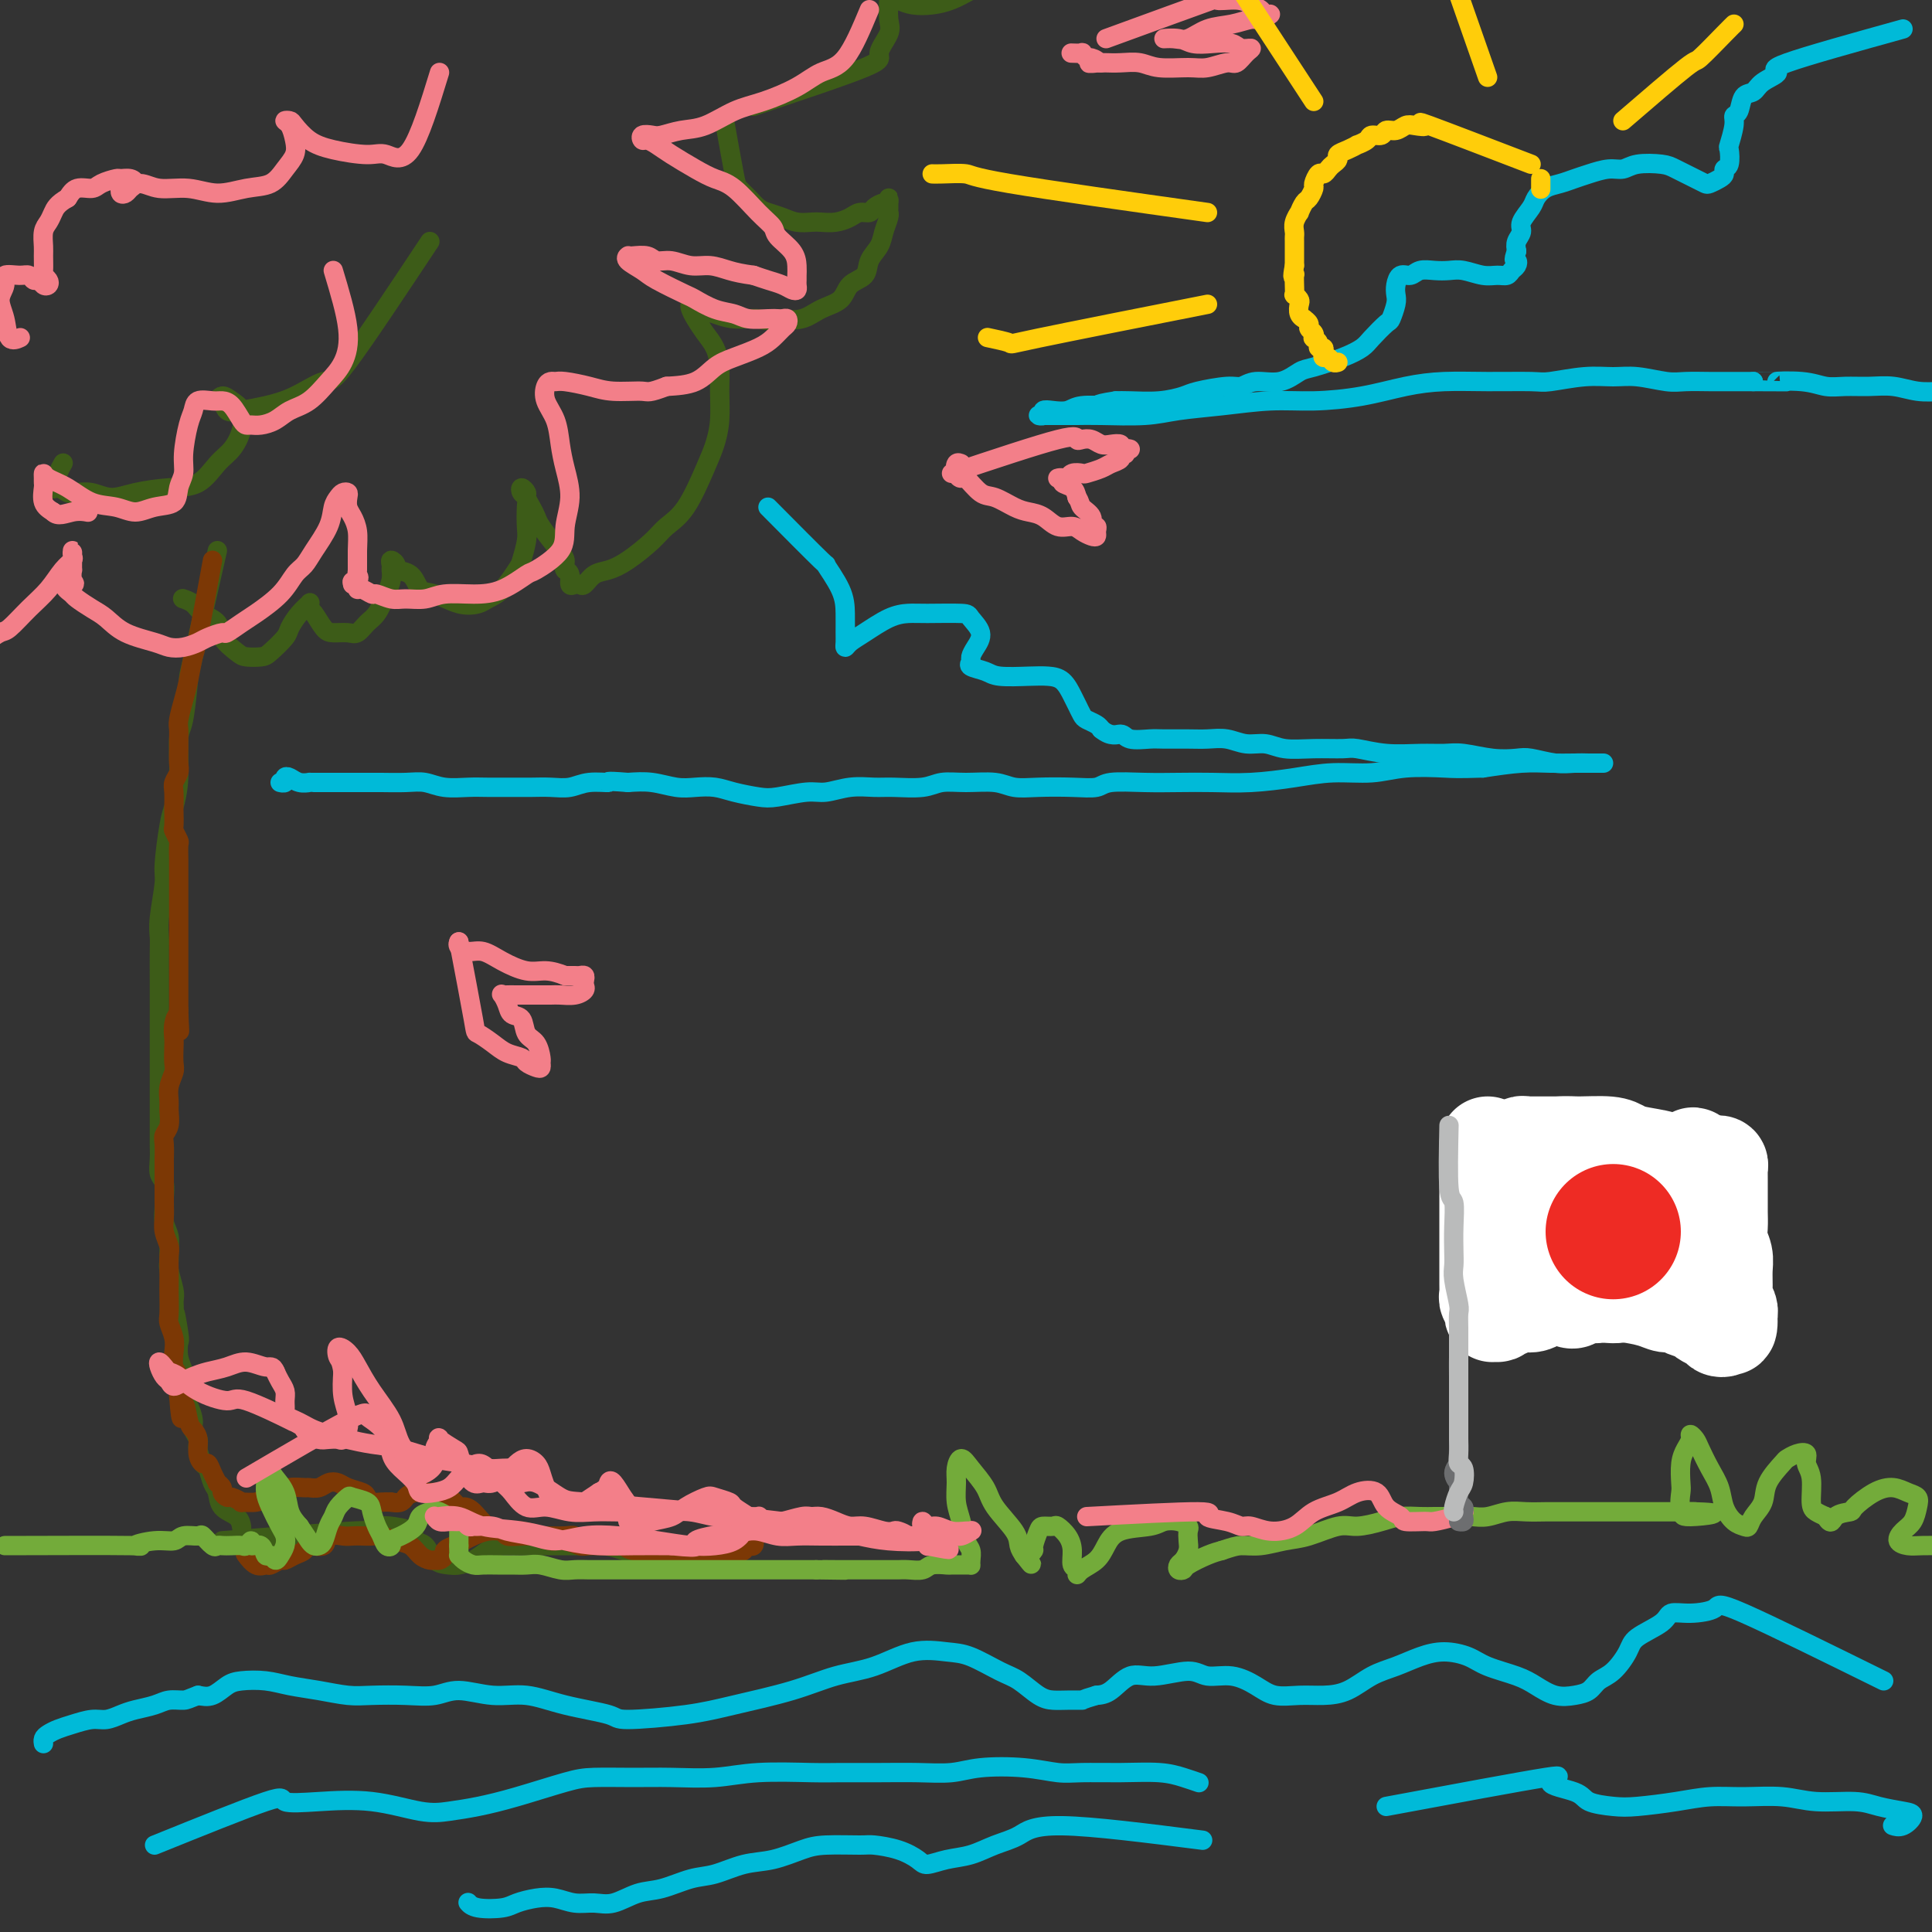 <svg viewBox='0 0 400 400' version='1.1' xmlns='http://www.w3.org/2000/svg' xmlns:xlink='http://www.w3.org/1999/xlink'><rect x="0" y="0" width="400" height="400" fill="#333333" stroke="none"/><g fill='none' stroke='#3D5C18' stroke-width='4' stroke-linecap='round' stroke-linejoin='round'><path d='M45,114c-2.022,8.957 -4.043,17.913 -5,22c-0.957,4.087 -0.848,3.304 -1,5c-0.152,1.696 -0.565,5.870 -1,8c-0.435,2.130 -0.891,2.217 -1,4c-0.109,1.783 0.129,5.264 0,8c-0.129,2.736 -0.627,4.728 -1,6c-0.373,1.272 -0.622,1.825 -1,4c-0.378,2.175 -0.886,5.973 -1,8c-0.114,2.027 0.166,2.284 0,4c-0.166,1.716 -0.776,4.893 -1,7c-0.224,2.107 -0.060,3.145 0,4c0.060,0.855 0.016,1.526 0,3c-0.016,1.474 -0.004,3.752 0,6c0.004,2.248 0.001,4.465 0,6c-0.001,1.535 -0.000,2.389 0,4c0.000,1.611 0.000,3.978 0,6c-0.000,2.022 0.000,3.699 0,5c-0.000,1.301 -0.001,2.225 0,4c0.001,1.775 0.004,4.400 0,6c-0.004,1.600 -0.015,2.176 0,3c0.015,0.824 0.057,1.897 0,3c-0.057,1.103 -0.212,2.238 0,3c0.212,0.762 0.793,1.151 1,2c0.207,0.849 0.041,2.156 0,3c-0.041,0.844 0.042,1.224 0,2c-0.042,0.776 -0.208,1.949 0,3c0.208,1.051 0.792,1.980 1,3c0.208,1.020 0.042,2.133 0,3c-0.042,0.867 0.040,1.490 0,2c-0.040,0.510 -0.203,0.906 0,2c0.203,1.094 0.772,2.884 1,4c0.228,1.116 0.114,1.558 0,2'/><path d='M36,269c0.405,12.681 -0.084,4.882 0,3c0.084,-1.882 0.741,2.152 1,4c0.259,1.848 0.121,1.510 0,2c-0.121,0.490 -0.226,1.807 0,3c0.226,1.193 0.783,2.263 1,3c0.217,0.737 0.096,1.142 0,2c-0.096,0.858 -0.165,2.170 0,3c0.165,0.830 0.565,1.180 1,2c0.435,0.820 0.904,2.112 1,3c0.096,0.888 -0.182,1.374 0,2c0.182,0.626 0.822,1.393 1,2c0.178,0.607 -0.106,1.053 0,2c0.106,0.947 0.604,2.393 1,3c0.396,0.607 0.691,0.375 1,1c0.309,0.625 0.633,2.108 1,3c0.367,0.892 0.778,1.192 1,2c0.222,0.808 0.255,2.124 1,3c0.745,0.876 2.200,1.313 3,2c0.800,0.687 0.943,1.625 1,2c0.057,0.375 0.029,0.188 0,0'/><path d='M150,25c0.779,4.356 1.559,8.711 2,11c0.441,2.289 0.544,2.511 1,3c0.456,0.489 1.266,1.245 2,2c0.734,0.755 1.394,1.509 2,2c0.606,0.491 1.159,0.720 2,1c0.841,0.280 1.971,0.612 3,1c1.029,0.388 1.956,0.833 3,1c1.044,0.167 2.205,0.055 3,0c0.795,-0.055 1.225,-0.052 2,0c0.775,0.052 1.894,0.155 3,0c1.106,-0.155 2.198,-0.567 3,-1c0.802,-0.433 1.315,-0.885 2,-1c0.685,-0.115 1.543,0.108 2,0c0.457,-0.108 0.515,-0.548 1,-1c0.485,-0.452 1.398,-0.917 2,-1c0.602,-0.083 0.893,0.216 1,0c0.107,-0.216 0.028,-0.948 0,-1c-0.028,-0.052 -0.007,0.576 0,1c0.007,0.424 -0.001,0.644 0,1c0.001,0.356 0.013,0.847 0,1c-0.013,0.153 -0.049,-0.031 0,0c0.049,0.031 0.184,0.277 0,1c-0.184,0.723 -0.686,1.922 -1,3c-0.314,1.078 -0.438,2.036 -1,3c-0.562,0.964 -1.560,1.934 -2,3c-0.440,1.066 -0.321,2.226 -1,3c-0.679,0.774 -2.154,1.160 -3,2c-0.846,0.840 -1.062,2.132 -2,3c-0.938,0.868 -2.599,1.311 -4,2c-1.401,0.689 -2.543,1.626 -4,2c-1.457,0.374 -3.228,0.187 -5,0'/><path d='M161,66c-2.666,0.606 -2.833,0.120 -4,0c-1.167,-0.120 -3.336,0.125 -5,0c-1.664,-0.125 -2.825,-0.619 -4,-1c-1.175,-0.381 -2.365,-0.647 -3,-1c-0.635,-0.353 -0.714,-0.793 -1,-1c-0.286,-0.207 -0.778,-0.180 -1,0c-0.222,0.180 -0.175,0.515 0,1c0.175,0.485 0.477,1.121 1,2c0.523,0.879 1.265,2.001 2,3c0.735,0.999 1.462,1.873 2,3c0.538,1.127 0.886,2.506 1,4c0.114,1.494 -0.005,3.103 0,5c0.005,1.897 0.136,4.083 0,6c-0.136,1.917 -0.537,3.565 -1,5c-0.463,1.435 -0.987,2.657 -2,5c-1.013,2.343 -2.515,5.808 -4,8c-1.485,2.192 -2.954,3.111 -4,4c-1.046,0.889 -1.670,1.748 -3,3c-1.330,1.252 -3.364,2.896 -5,4c-1.636,1.104 -2.872,1.668 -4,2c-1.128,0.332 -2.149,0.430 -3,1c-0.851,0.570 -1.534,1.610 -2,2c-0.466,0.390 -0.716,0.129 -1,0c-0.284,-0.129 -0.602,-0.127 -1,0c-0.398,0.127 -0.876,0.380 -1,0c-0.124,-0.380 0.108,-1.394 0,-2c-0.108,-0.606 -0.554,-0.803 -1,-1'/><path d='M117,118c-0.543,-0.793 0.101,-1.276 0,-2c-0.101,-0.724 -0.945,-1.689 -2,-3c-1.055,-1.311 -2.320,-2.967 -3,-4c-0.680,-1.033 -0.774,-1.444 -1,-2c-0.226,-0.556 -0.583,-1.256 -1,-2c-0.417,-0.744 -0.892,-1.531 -1,-2c-0.108,-0.469 0.153,-0.619 0,-1c-0.153,-0.381 -0.721,-0.993 -1,-1c-0.279,-0.007 -0.270,0.590 0,1c0.270,0.410 0.801,0.632 1,1c0.199,0.368 0.066,0.884 0,2c-0.066,1.116 -0.065,2.834 0,4c0.065,1.166 0.193,1.779 0,3c-0.193,1.221 -0.708,3.048 -1,4c-0.292,0.952 -0.362,1.027 -1,2c-0.638,0.973 -1.844,2.842 -3,4c-1.156,1.158 -2.264,1.606 -3,2c-0.736,0.394 -1.102,0.736 -2,1c-0.898,0.264 -2.329,0.450 -4,0c-1.671,-0.450 -3.581,-1.535 -5,-2c-1.419,-0.465 -2.345,-0.311 -3,-1c-0.655,-0.689 -1.037,-2.220 -2,-3c-0.963,-0.780 -2.507,-0.809 -3,-1c-0.493,-0.191 0.065,-0.543 0,-1c-0.065,-0.457 -0.752,-1.017 -1,-1c-0.248,0.017 -0.056,0.613 0,1c0.056,0.387 -0.023,0.566 0,1c0.023,0.434 0.150,1.124 0,2c-0.150,0.876 -0.575,1.938 -1,3'/><path d='M80,123c-0.668,1.591 -1.337,3.068 -2,4c-0.663,0.932 -1.318,1.321 -2,2c-0.682,0.679 -1.391,1.650 -2,2c-0.609,0.350 -1.120,0.081 -2,0c-0.880,-0.081 -2.131,0.028 -3,0c-0.869,-0.028 -1.356,-0.191 -2,-1c-0.644,-0.809 -1.446,-2.265 -2,-3c-0.554,-0.735 -0.860,-0.751 -1,-1c-0.140,-0.249 -0.116,-0.731 0,-1c0.116,-0.269 0.322,-0.325 0,0c-0.322,0.325 -1.173,1.029 -2,2c-0.827,0.971 -1.629,2.208 -2,3c-0.371,0.792 -0.310,1.139 -1,2c-0.690,0.861 -2.129,2.236 -3,3c-0.871,0.764 -1.173,0.917 -2,1c-0.827,0.083 -2.179,0.097 -3,0c-0.821,-0.097 -1.112,-0.306 -2,-1c-0.888,-0.694 -2.375,-1.874 -3,-3c-0.625,-1.126 -0.388,-2.197 -1,-3c-0.612,-0.803 -2.071,-1.339 -3,-2c-0.929,-0.661 -1.327,-1.447 -2,-2c-0.673,-0.553 -1.621,-0.872 -2,-1c-0.379,-0.128 -0.190,-0.064 0,0'/><path d='M89,50c-6.761,10.190 -13.523,20.380 -17,25c-3.477,4.620 -3.671,3.671 -5,4c-1.329,0.329 -3.795,1.937 -6,3c-2.205,1.063 -4.150,1.582 -6,2c-1.850,0.418 -3.604,0.734 -5,1c-1.396,0.266 -2.435,0.480 -3,0c-0.565,-0.480 -0.656,-1.655 -1,-2c-0.344,-0.345 -0.942,0.140 -1,0c-0.058,-0.140 0.424,-0.904 1,-1c0.576,-0.096 1.246,0.475 2,1c0.754,0.525 1.593,1.002 2,2c0.407,0.998 0.383,2.515 0,4c-0.383,1.485 -1.126,2.936 -2,4c-0.874,1.064 -1.878,1.740 -3,3c-1.122,1.260 -2.362,3.104 -4,4c-1.638,0.896 -3.675,0.842 -6,1c-2.325,0.158 -4.939,0.526 -7,1c-2.061,0.474 -3.571,1.055 -5,1c-1.429,-0.055 -2.777,-0.746 -4,-1c-1.223,-0.254 -2.320,-0.073 -3,0c-0.680,0.073 -0.943,0.036 -1,0c-0.057,-0.036 0.093,-0.072 0,0c-0.093,0.072 -0.427,0.250 -1,0c-0.573,-0.250 -1.383,-0.929 -2,-1c-0.617,-0.071 -1.042,0.465 -1,0c0.042,-0.465 0.550,-1.933 1,-3c0.450,-1.067 0.843,-1.733 1,-2c0.157,-0.267 0.079,-0.133 0,0'/><path d='M156,22c9.442,-3.146 18.884,-6.292 23,-8c4.116,-1.708 2.907,-1.977 3,-3c0.093,-1.023 1.489,-2.800 2,-4c0.511,-1.200 0.138,-1.823 0,-3c-0.138,-1.177 -0.039,-2.908 0,-4c0.039,-1.092 0.020,-1.546 0,-2'/><path d='M184,-1c-0.161,-0.084 -0.322,-0.168 0,0c0.322,0.168 1.128,0.589 2,1c0.872,0.411 1.811,0.811 3,1c1.189,0.189 2.628,0.166 4,0c1.372,-0.166 2.678,-0.476 4,-1c1.322,-0.524 2.661,-1.262 4,-2'/><path d='M46,319c11.106,-0.876 22.212,-1.752 27,-2c4.788,-0.248 3.259,0.131 3,0c-0.259,-0.131 0.752,-0.774 2,-1c1.248,-0.226 2.733,-0.035 3,0c0.267,0.035 -0.684,-0.085 0,0c0.684,0.085 3.002,0.377 4,1c0.998,0.623 0.675,1.579 1,2c0.325,0.421 1.297,0.307 2,1c0.703,0.693 1.136,2.193 2,3c0.864,0.807 2.159,0.920 3,1c0.841,0.080 1.229,0.127 2,0c0.771,-0.127 1.925,-0.426 3,-1c1.075,-0.574 2.070,-1.422 3,-2c0.930,-0.578 1.794,-0.887 3,-1c1.206,-0.113 2.755,-0.030 4,0c1.245,0.030 2.188,0.007 3,0c0.812,-0.007 1.494,0.001 3,0c1.506,-0.001 3.837,-0.011 5,0c1.163,0.011 1.160,0.042 2,0c0.840,-0.042 2.524,-0.155 4,0c1.476,0.155 2.743,0.580 4,1c1.257,0.420 2.502,0.834 3,1c0.498,0.166 0.249,0.083 0,0'/></g>
<g fill='none' stroke='#7C3805' stroke-width='4' stroke-linecap='round' stroke-linejoin='round'><path d='M44,116c-1.179,6.436 -2.358,12.873 -3,16c-0.642,3.127 -0.746,2.945 -1,4c-0.254,1.055 -0.656,3.347 -1,5c-0.344,1.653 -0.628,2.669 -1,4c-0.372,1.331 -0.832,2.979 -1,4c-0.168,1.021 -0.044,1.414 0,2c0.044,0.586 0.008,1.365 0,2c-0.008,0.635 0.012,1.127 0,2c-0.012,0.873 -0.056,2.126 0,3c0.056,0.874 0.211,1.370 0,2c-0.211,0.630 -0.788,1.395 -1,2c-0.212,0.605 -0.058,1.050 0,2c0.058,0.950 0.019,2.405 0,3c-0.019,0.595 -0.019,0.328 0,1c0.019,0.672 0.058,2.281 0,3c-0.058,0.719 -0.212,0.549 0,1c0.212,0.451 0.789,1.525 1,2c0.211,0.475 0.057,0.353 0,1c-0.057,0.647 -0.015,2.064 0,3c0.015,0.936 0.004,1.391 0,2c-0.004,0.609 -0.001,1.373 0,2c0.001,0.627 0.000,1.116 0,2c-0.000,0.884 -0.000,2.161 0,3c0.000,0.839 0.000,1.240 0,2c-0.000,0.760 -0.000,1.881 0,3c0.000,1.119 0.000,2.237 0,3c-0.000,0.763 -0.000,1.171 0,2c0.000,0.829 0.000,2.078 0,3c-0.000,0.922 -0.000,1.518 0,2c0.000,0.482 0.000,0.852 0,2c-0.000,1.148 -0.000,3.074 0,5'/><path d='M37,209c0.215,7.706 0.254,3.472 0,2c-0.254,-1.472 -0.799,-0.183 -1,1c-0.201,1.183 -0.058,2.259 0,3c0.058,0.741 0.030,1.147 0,2c-0.030,0.853 -0.061,2.153 0,3c0.061,0.847 0.213,1.242 0,2c-0.213,0.758 -0.793,1.880 -1,3c-0.207,1.120 -0.041,2.238 0,3c0.041,0.762 -0.041,1.168 0,2c0.041,0.832 0.207,2.088 0,3c-0.207,0.912 -0.788,1.478 -1,2c-0.212,0.522 -0.057,1.000 0,2c0.057,1.000 0.015,2.522 0,3c-0.015,0.478 -0.004,-0.087 0,1c0.004,1.087 0.000,3.827 0,5c-0.000,1.173 0.004,0.779 0,1c-0.004,0.221 -0.015,1.055 0,2c0.015,0.945 0.057,1.999 0,3c-0.057,1.001 -0.211,1.949 0,3c0.211,1.051 0.789,2.205 1,3c0.211,0.795 0.057,1.232 0,2c-0.057,0.768 -0.016,1.867 0,3c0.016,1.133 0.008,2.298 0,3c-0.008,0.702 -0.016,0.939 0,2c0.016,1.061 0.056,2.946 0,4c-0.056,1.054 -0.207,1.278 0,2c0.207,0.722 0.774,1.942 1,3c0.226,1.058 0.112,1.954 0,3c-0.112,1.046 -0.223,2.243 0,3c0.223,0.757 0.778,1.073 1,2c0.222,0.927 0.111,2.463 0,4'/><path d='M37,289c0.642,8.342 0.745,3.197 1,2c0.255,-1.197 0.660,1.554 1,3c0.340,1.446 0.616,1.587 1,2c0.384,0.413 0.876,1.097 1,2c0.124,0.903 -0.120,2.025 0,3c0.120,0.975 0.606,1.801 1,2c0.394,0.199 0.698,-0.231 1,0c0.302,0.231 0.602,1.122 1,2c0.398,0.878 0.895,1.742 1,2c0.105,0.258 -0.180,-0.090 0,0c0.180,0.090 0.827,0.616 1,1c0.173,0.384 -0.128,0.624 0,1c0.128,0.376 0.685,0.886 1,1c0.315,0.114 0.387,-0.169 1,0c0.613,0.169 1.768,0.789 2,1c0.232,0.211 -0.459,0.014 0,0c0.459,-0.014 2.067,0.154 3,0c0.933,-0.154 1.191,-0.630 2,-1c0.809,-0.370 2.170,-0.634 3,-1c0.830,-0.366 1.128,-0.834 2,-1c0.872,-0.166 2.317,-0.031 3,0c0.683,0.031 0.604,-0.041 1,0c0.396,0.041 1.265,0.196 2,0c0.735,-0.196 1.335,-0.743 2,-1c0.665,-0.257 1.396,-0.223 2,0c0.604,0.223 1.082,0.634 2,1c0.918,0.366 2.276,0.686 3,1c0.724,0.314 0.813,0.620 1,1c0.187,0.380 0.474,0.833 1,1c0.526,0.167 1.293,0.048 2,0c0.707,-0.048 1.353,-0.024 2,0'/><path d='M81,311c2.284,0.453 2.495,-0.415 3,-1c0.505,-0.585 1.304,-0.887 2,-1c0.696,-0.113 1.290,-0.037 2,0c0.710,0.037 1.538,0.034 2,0c0.462,-0.034 0.560,-0.099 1,0c0.440,0.099 1.222,0.363 2,1c0.778,0.637 1.550,1.648 2,2c0.450,0.352 0.577,0.046 1,0c0.423,-0.046 1.141,0.170 2,1c0.859,0.830 1.858,2.275 3,3c1.142,0.725 2.425,0.730 3,1c0.575,0.270 0.441,0.805 1,1c0.559,0.195 1.813,0.051 3,0c1.187,-0.051 2.309,-0.010 3,0c0.691,0.010 0.951,-0.013 2,0c1.049,0.013 2.886,0.060 4,0c1.114,-0.060 1.506,-0.226 2,0c0.494,0.226 1.090,0.846 2,1c0.910,0.154 2.135,-0.156 3,0c0.865,0.156 1.370,0.778 2,1c0.630,0.222 1.384,0.046 2,0c0.616,-0.046 1.095,0.040 2,0c0.905,-0.040 2.237,-0.206 3,0c0.763,0.206 0.956,0.783 2,1c1.044,0.217 2.937,0.072 4,0c1.063,-0.072 1.296,-0.072 2,0c0.704,0.072 1.879,0.215 3,0c1.121,-0.215 2.186,-0.789 3,-1c0.814,-0.211 1.375,-0.060 2,0c0.625,0.060 1.312,0.030 2,0'/><path d='M151,320c6.769,0.371 2.193,0.299 1,0c-1.193,-0.299 0.998,-0.826 2,-1c1.002,-0.174 0.814,0.005 1,0c0.186,-0.005 0.745,-0.194 1,0c0.255,0.194 0.204,0.773 0,1c-0.204,0.227 -0.562,0.103 -1,0c-0.438,-0.103 -0.957,-0.186 -1,0c-0.043,0.186 0.391,0.639 0,1c-0.391,0.361 -1.605,0.630 -3,1c-1.395,0.370 -2.969,0.843 -4,1c-1.031,0.157 -1.518,-0.000 -3,0c-1.482,0.000 -3.960,0.158 -5,0c-1.040,-0.158 -0.642,-0.631 -2,-1c-1.358,-0.369 -4.470,-0.634 -6,-1c-1.530,-0.366 -1.476,-0.834 -2,-1c-0.524,-0.166 -1.625,-0.030 -3,0c-1.375,0.030 -3.024,-0.047 -4,0c-0.976,0.047 -1.280,0.219 -2,0c-0.720,-0.219 -1.856,-0.829 -3,-1c-1.144,-0.171 -2.298,0.098 -3,0c-0.702,-0.098 -0.953,-0.563 -2,-1c-1.047,-0.437 -2.889,-0.846 -4,-1c-1.111,-0.154 -1.491,-0.052 -2,0c-0.509,0.052 -1.147,0.055 -2,0c-0.853,-0.055 -1.919,-0.170 -3,0c-1.081,0.170 -2.176,0.623 -3,1c-0.824,0.377 -1.378,0.679 -2,1c-0.622,0.321 -1.311,0.660 -2,1'/><path d='M94,320c-2.572,0.856 -2.002,1.495 -2,2c0.002,0.505 -0.565,0.875 -1,1c-0.435,0.125 -0.738,0.006 -1,0c-0.262,-0.006 -0.483,0.100 -1,0c-0.517,-0.100 -1.332,-0.405 -2,-1c-0.668,-0.595 -1.190,-1.480 -2,-2c-0.810,-0.520 -1.908,-0.675 -3,-1c-1.092,-0.325 -2.178,-0.818 -3,-1c-0.822,-0.182 -1.380,-0.051 -2,0c-0.620,0.051 -1.302,0.021 -2,0c-0.698,-0.021 -1.413,-0.035 -2,0c-0.587,0.035 -1.045,0.117 -2,0c-0.955,-0.117 -2.405,-0.435 -3,0c-0.595,0.435 -0.334,1.623 -1,2c-0.666,0.377 -2.257,-0.058 -3,0c-0.743,0.058 -0.637,0.608 -1,1c-0.363,0.392 -1.196,0.626 -2,1c-0.804,0.374 -1.580,0.887 -2,1c-0.420,0.113 -0.484,-0.173 -1,0c-0.516,0.173 -1.484,0.806 -2,1c-0.516,0.194 -0.582,-0.051 -1,0c-0.418,0.051 -1.190,0.398 -2,0c-0.810,-0.398 -1.660,-1.542 -2,-2c-0.340,-0.458 -0.170,-0.229 0,0'/></g>
<g fill='none' stroke='#73AB3A' stroke-width='4' stroke-linecap='round' stroke-linejoin='round'><path d='M1,320c10.967,-0.033 21.934,-0.065 26,0c4.066,0.065 1.230,0.228 1,0c-0.230,-0.228 2.147,-0.848 4,-1c1.853,-0.152 3.183,0.163 4,0c0.817,-0.163 1.122,-0.804 2,-1c0.878,-0.196 2.328,0.053 3,0c0.672,-0.053 0.564,-0.406 1,0c0.436,0.406 1.416,1.573 2,2c0.584,0.427 0.772,0.116 1,0c0.228,-0.116 0.496,-0.036 1,0c0.504,0.036 1.243,0.028 2,0c0.757,-0.028 1.530,-0.076 2,0c0.470,0.076 0.637,0.277 1,0c0.363,-0.277 0.923,-1.032 1,-1c0.077,0.032 -0.330,0.850 0,1c0.330,0.150 1.398,-0.368 2,0c0.602,0.368 0.739,1.624 1,2c0.261,0.376 0.645,-0.126 1,0c0.355,0.126 0.682,0.881 1,1c0.318,0.119 0.629,-0.397 1,-1c0.371,-0.603 0.803,-1.292 1,-2c0.197,-0.708 0.158,-1.436 0,-2c-0.158,-0.564 -0.436,-0.963 -1,-2c-0.564,-1.037 -1.416,-2.713 -2,-4c-0.584,-1.287 -0.901,-2.186 -1,-3c-0.099,-0.814 0.019,-1.545 0,-2c-0.019,-0.455 -0.175,-0.635 0,-1c0.175,-0.365 0.679,-0.916 1,-1c0.321,-0.084 0.457,0.297 1,1c0.543,0.703 1.492,1.728 2,3c0.508,1.272 0.574,2.792 1,4c0.426,1.208 1.213,2.104 2,3'/><path d='M62,316c1.488,2.167 1.708,2.585 2,3c0.292,0.415 0.656,0.827 1,1c0.344,0.173 0.668,0.107 1,0c0.332,-0.107 0.671,-0.257 1,-1c0.329,-0.743 0.650,-2.081 1,-3c0.350,-0.919 0.731,-1.421 1,-2c0.269,-0.579 0.425,-1.236 1,-2c0.575,-0.764 1.569,-1.635 2,-2c0.431,-0.365 0.301,-0.226 1,0c0.699,0.226 2.229,0.537 3,1c0.771,0.463 0.785,1.077 1,2c0.215,0.923 0.631,2.153 1,3c0.369,0.847 0.692,1.311 1,2c0.308,0.689 0.601,1.605 1,2c0.399,0.395 0.904,0.271 1,0c0.096,-0.271 -0.217,-0.689 0,-1c0.217,-0.311 0.964,-0.515 2,-1c1.036,-0.485 2.361,-1.250 3,-2c0.639,-0.750 0.591,-1.485 1,-2c0.409,-0.515 1.276,-0.810 2,-1c0.724,-0.190 1.304,-0.276 2,0c0.696,0.276 1.507,0.914 2,1c0.493,0.086 0.668,-0.381 1,0c0.332,0.381 0.821,1.610 1,2c0.179,0.390 0.048,-0.061 0,0c-0.048,0.061 -0.013,0.632 0,1c0.013,0.368 0.004,0.534 0,1c-0.004,0.466 -0.002,1.233 0,2'/><path d='M95,320c-0.002,0.781 -0.009,0.735 0,1c0.009,0.265 0.032,0.842 0,1c-0.032,0.158 -0.119,-0.101 0,0c0.119,0.101 0.443,0.563 1,1c0.557,0.437 1.346,0.849 2,1c0.654,0.151 1.174,0.039 2,0c0.826,-0.039 1.957,-0.007 3,0c1.043,0.007 1.997,-0.012 3,0c1.003,0.012 2.054,0.056 3,0c0.946,-0.056 1.788,-0.211 3,0c1.212,0.211 2.795,0.789 4,1c1.205,0.211 2.032,0.057 3,0c0.968,-0.057 2.077,-0.015 3,0c0.923,0.015 1.658,0.004 3,0c1.342,-0.004 3.290,-0.001 4,0c0.710,0.001 0.182,0.000 1,0c0.818,-0.000 2.981,-0.000 4,0c1.019,0.000 0.895,0.000 2,0c1.105,-0.000 3.441,-0.000 5,0c1.559,0.000 2.342,0.000 3,0c0.658,-0.000 1.190,-0.000 2,0c0.810,0.000 1.899,0.000 3,0c1.101,-0.000 2.216,-0.000 3,0c0.784,0.000 1.238,0.000 2,0c0.762,-0.000 1.832,-0.000 3,0c1.168,0.000 2.435,0.000 3,0c0.565,-0.000 0.430,-0.000 1,0c0.570,0.000 1.846,0.000 3,0c1.154,-0.000 2.187,-0.000 3,0c0.813,0.000 1.407,0.000 2,0'/><path d='M169,325c10.966,0.155 3.882,0.041 2,0c-1.882,-0.041 1.439,-0.011 3,0c1.561,0.011 1.363,0.003 2,0c0.637,-0.003 2.109,-0.001 3,0c0.891,0.001 1.201,0.001 2,0c0.799,-0.001 2.085,-0.004 3,0c0.915,0.004 1.457,0.015 2,0c0.543,-0.015 1.085,-0.057 2,0c0.915,0.057 2.203,0.211 3,0c0.797,-0.211 1.103,-0.789 2,-1c0.897,-0.211 2.384,-0.056 3,0c0.616,0.056 0.361,0.013 1,0c0.639,-0.013 2.172,0.004 3,0c0.828,-0.004 0.951,-0.030 1,0c0.049,0.030 0.024,0.115 0,0c-0.024,-0.115 -0.049,-0.431 0,-1c0.049,-0.569 0.171,-1.391 0,-2c-0.171,-0.609 -0.635,-1.006 -1,-2c-0.365,-0.994 -0.631,-2.587 -1,-4c-0.369,-1.413 -0.840,-2.648 -1,-4c-0.160,-1.352 -0.008,-2.823 0,-4c0.008,-1.177 -0.127,-2.060 0,-3c0.127,-0.940 0.518,-1.938 1,-2c0.482,-0.062 1.057,0.812 2,2c0.943,1.188 2.256,2.688 3,4c0.744,1.312 0.921,2.434 2,4c1.079,1.566 3.060,3.575 4,5c0.940,1.425 0.840,2.264 1,3c0.160,0.736 0.580,1.368 1,2'/><path d='M212,322c2.410,3.057 1.434,1.698 1,1c-0.434,-0.698 -0.324,-0.737 0,-1c0.324,-0.263 0.864,-0.750 1,-1c0.136,-0.250 -0.133,-0.265 0,-1c0.133,-0.735 0.669,-2.192 1,-3c0.331,-0.808 0.457,-0.968 1,-1c0.543,-0.032 1.503,0.065 2,0c0.497,-0.065 0.529,-0.292 1,0c0.471,0.292 1.380,1.102 2,2c0.620,0.898 0.952,1.884 1,3c0.048,1.116 -0.188,2.360 0,3c0.188,0.640 0.799,0.674 1,1c0.201,0.326 -0.007,0.942 0,1c0.007,0.058 0.229,-0.442 1,-1c0.771,-0.558 2.093,-1.172 3,-2c0.907,-0.828 1.401,-1.869 2,-3c0.599,-1.131 1.303,-2.352 3,-3c1.697,-0.648 4.388,-0.721 6,-1c1.612,-0.279 2.144,-0.762 3,-1c0.856,-0.238 2.034,-0.230 3,0c0.966,0.230 1.720,0.681 2,1c0.280,0.319 0.086,0.505 0,1c-0.086,0.495 -0.062,1.299 0,2c0.062,0.701 0.164,1.299 0,2c-0.164,0.701 -0.594,1.506 -1,2c-0.406,0.494 -0.790,0.676 -1,1c-0.210,0.324 -0.247,0.791 0,1c0.247,0.209 0.778,0.159 1,0c0.222,-0.159 0.137,-0.427 1,-1c0.863,-0.573 2.675,-1.449 4,-2c1.325,-0.551 2.162,-0.775 3,-1'/><path d='M253,321c2.121,-0.705 2.924,-0.967 4,-1c1.076,-0.033 2.425,0.164 4,0c1.575,-0.164 3.376,-0.688 5,-1c1.624,-0.312 3.070,-0.413 5,-1c1.930,-0.587 4.344,-1.660 6,-2c1.656,-0.340 2.554,0.052 4,0c1.446,-0.052 3.440,-0.550 5,-1c1.560,-0.450 2.687,-0.853 4,-1c1.313,-0.147 2.812,-0.040 4,0c1.188,0.040 2.064,0.012 3,0c0.936,-0.012 1.933,-0.007 3,0c1.067,0.007 2.203,0.016 3,0c0.797,-0.016 1.256,-0.057 2,0c0.744,0.057 1.774,0.211 3,0c1.226,-0.211 2.648,-0.789 4,-1c1.352,-0.211 2.634,-0.057 4,0c1.366,0.057 2.815,0.015 4,0c1.185,-0.015 2.105,-0.004 3,0c0.895,0.004 1.765,0.001 3,0c1.235,-0.001 2.833,-0.000 4,0c1.167,0.000 1.902,0.000 3,0c1.098,-0.000 2.560,-0.000 4,0c1.440,0.000 2.858,0.000 4,0c1.142,-0.000 2.009,-0.000 3,0c0.991,0.000 2.105,0.000 3,0c0.895,-0.000 1.570,-0.000 2,0c0.430,0.000 0.616,0.000 1,0c0.384,-0.000 0.967,-0.000 1,0c0.033,0.000 -0.483,0.000 -1,0'/><path d='M350,313c9.327,0.128 2.643,0.948 0,1c-2.643,0.052 -1.245,-0.664 -1,-1c0.245,-0.336 -0.664,-0.292 -1,-1c-0.336,-0.708 -0.100,-2.168 0,-3c0.100,-0.832 0.064,-1.036 0,-2c-0.064,-0.964 -0.158,-2.686 0,-4c0.158,-1.314 0.566,-2.218 1,-3c0.434,-0.782 0.892,-1.441 1,-2c0.108,-0.559 -0.136,-1.017 0,-1c0.136,0.017 0.652,0.511 1,1c0.348,0.489 0.530,0.975 1,2c0.470,1.025 1.229,2.590 2,4c0.771,1.410 1.555,2.667 2,4c0.445,1.333 0.552,2.744 1,4c0.448,1.256 1.238,2.356 2,3c0.762,0.644 1.498,0.830 2,1c0.502,0.170 0.772,0.322 1,0c0.228,-0.322 0.413,-1.119 1,-2c0.587,-0.881 1.574,-1.847 2,-3c0.426,-1.153 0.290,-2.493 1,-4c0.710,-1.507 2.266,-3.183 3,-4c0.734,-0.817 0.645,-0.776 1,-1c0.355,-0.224 1.152,-0.712 2,-1c0.848,-0.288 1.746,-0.375 2,0c0.254,0.375 -0.136,1.214 0,2c0.136,0.786 0.799,1.520 1,3c0.201,1.480 -0.061,3.706 0,5c0.061,1.294 0.446,1.655 1,2c0.554,0.345 1.277,0.672 2,1'/><path d='M378,314c1.202,2.067 1.206,0.735 2,0c0.794,-0.735 2.376,-0.873 3,-1c0.624,-0.127 0.290,-0.242 1,-1c0.710,-0.758 2.464,-2.160 4,-3c1.536,-0.840 2.854,-1.119 4,-1c1.146,0.119 2.119,0.636 3,1c0.881,0.364 1.671,0.573 2,1c0.329,0.427 0.199,1.071 0,2c-0.199,0.929 -0.466,2.144 -1,3c-0.534,0.856 -1.334,1.354 -2,2c-0.666,0.646 -1.199,1.441 -1,2c0.199,0.559 1.131,0.881 2,1c0.869,0.119 1.677,0.034 3,0c1.323,-0.034 3.162,-0.017 5,0'/></g>
<g fill='none' stroke='#00BAD8' stroke-width='4' stroke-linecap='round' stroke-linejoin='round'><path d='M394,6c-9.996,2.777 -19.992,5.554 -24,7c-4.008,1.446 -2.029,1.561 -2,2c0.029,0.439 -1.891,1.203 -3,2c-1.109,0.797 -1.406,1.629 -2,2c-0.594,0.371 -1.483,0.282 -2,1c-0.517,0.718 -0.661,2.242 -1,3c-0.339,0.758 -0.875,0.750 -1,1c-0.125,0.250 0.159,0.760 0,2c-0.159,1.240 -0.760,3.211 -1,4c-0.240,0.789 -0.119,0.396 0,1c0.119,0.604 0.235,2.204 0,3c-0.235,0.796 -0.822,0.788 -1,1c-0.178,0.212 0.053,0.643 0,1c-0.053,0.357 -0.392,0.639 -1,1c-0.608,0.361 -1.487,0.801 -2,1c-0.513,0.199 -0.662,0.157 -1,0c-0.338,-0.157 -0.867,-0.430 -2,-1c-1.133,-0.570 -2.872,-1.435 -4,-2c-1.128,-0.565 -1.646,-0.828 -3,-1c-1.354,-0.172 -3.545,-0.253 -5,0c-1.455,0.253 -2.174,0.842 -3,1c-0.826,0.158 -1.758,-0.113 -3,0c-1.242,0.113 -2.795,0.611 -4,1c-1.205,0.389 -2.062,0.669 -3,1c-0.938,0.331 -1.958,0.711 -3,1c-1.042,0.289 -2.106,0.486 -3,1c-0.894,0.514 -1.616,1.345 -2,2c-0.384,0.655 -0.429,1.134 -1,2c-0.571,0.866 -1.669,2.119 -2,3c-0.331,0.881 0.103,1.391 0,2c-0.103,0.609 -0.744,1.317 -1,2c-0.256,0.683 -0.128,1.342 0,2'/><path d='M314,52c-0.942,2.415 -0.296,1.953 0,2c0.296,0.047 0.243,0.602 0,1c-0.243,0.398 -0.677,0.639 -1,1c-0.323,0.361 -0.537,0.843 -1,1c-0.463,0.157 -1.176,-0.010 -2,0c-0.824,0.010 -1.757,0.198 -3,0c-1.243,-0.198 -2.794,-0.781 -4,-1c-1.206,-0.219 -2.067,-0.074 -3,0c-0.933,0.074 -1.938,0.078 -3,0c-1.062,-0.078 -2.180,-0.239 -3,0c-0.820,0.239 -1.343,0.878 -2,1c-0.657,0.122 -1.447,-0.272 -2,0c-0.553,0.272 -0.867,1.209 -1,2c-0.133,0.791 -0.084,1.437 0,2c0.084,0.563 0.203,1.043 0,2c-0.203,0.957 -0.730,2.392 -1,3c-0.270,0.608 -0.285,0.391 -1,1c-0.715,0.609 -2.130,2.046 -3,3c-0.870,0.954 -1.197,1.426 -2,2c-0.803,0.574 -2.084,1.249 -4,2c-1.916,0.751 -4.467,1.578 -6,2c-1.533,0.422 -2.049,0.438 -3,1c-0.951,0.562 -2.338,1.670 -4,2c-1.662,0.330 -3.598,-0.119 -5,0c-1.402,0.119 -2.270,0.806 -3,1c-0.730,0.194 -1.322,-0.106 -3,0c-1.678,0.106 -4.441,0.617 -6,1c-1.559,0.383 -1.913,0.639 -3,1c-1.087,0.361 -2.908,0.828 -5,1c-2.092,0.172 -4.455,0.049 -6,0c-1.545,-0.049 -2.273,-0.025 -3,0'/><path d='M231,83c-5.735,0.861 -3.071,1.014 -3,1c0.071,-0.014 -2.449,-0.196 -4,0c-1.551,0.196 -2.133,0.771 -3,1c-0.867,0.229 -2.019,0.114 -3,0c-0.981,-0.114 -1.792,-0.227 -2,0c-0.208,0.227 0.188,0.793 0,1c-0.188,0.207 -0.960,0.056 -1,0c-0.040,-0.056 0.652,-0.015 1,0c0.348,0.015 0.353,0.005 1,0c0.647,-0.005 1.937,-0.004 3,0c1.063,0.004 1.900,0.013 3,0c1.100,-0.013 2.461,-0.046 5,0c2.539,0.046 6.254,0.170 9,0c2.746,-0.170 4.524,-0.636 7,-1c2.476,-0.364 5.650,-0.626 9,-1c3.350,-0.374 6.875,-0.860 10,-1c3.125,-0.140 5.850,0.068 9,0c3.150,-0.068 6.724,-0.411 10,-1c3.276,-0.589 6.253,-1.425 9,-2c2.747,-0.575 5.265,-0.890 8,-1c2.735,-0.110 5.687,-0.015 9,0c3.313,0.015 6.989,-0.050 9,0c2.011,0.050 2.359,0.213 4,0c1.641,-0.213 4.576,-0.803 7,-1c2.424,-0.197 4.336,-0.000 6,0c1.664,0.000 3.080,-0.196 5,0c1.920,0.196 4.343,0.785 6,1c1.657,0.215 2.547,0.058 4,0c1.453,-0.058 3.468,-0.016 5,0c1.532,0.016 2.581,0.004 4,0c1.419,-0.004 3.210,-0.002 5,0'/><path d='M363,79c10.798,0.016 5.794,0.057 5,0c-0.794,-0.057 2.621,-0.212 5,0c2.379,0.212 3.720,0.793 5,1c1.280,0.207 2.498,0.042 4,0c1.502,-0.042 3.289,0.040 5,0c1.711,-0.040 3.345,-0.203 5,0c1.655,0.203 3.330,0.772 5,1c1.670,0.228 3.335,0.114 5,0'/><path d='M159,105c4.619,4.655 9.238,9.309 11,11c1.762,1.691 0.669,0.417 1,1c0.331,0.583 2.088,3.022 3,5c0.912,1.978 0.978,3.494 1,5c0.022,1.506 -0.001,3.001 0,4c0.001,0.999 0.026,1.501 0,2c-0.026,0.499 -0.103,0.995 0,1c0.103,0.005 0.386,-0.482 1,-1c0.614,-0.518 1.559,-1.067 3,-2c1.441,-0.933 3.379,-2.248 5,-3c1.621,-0.752 2.926,-0.939 4,-1c1.074,-0.061 1.917,0.003 4,0c2.083,-0.003 5.405,-0.075 7,0c1.595,0.075 1.461,0.296 2,1c0.539,0.704 1.749,1.890 2,3c0.251,1.110 -0.459,2.142 -1,3c-0.541,0.858 -0.913,1.540 -1,2c-0.087,0.460 0.111,0.698 0,1c-0.111,0.302 -0.533,0.669 0,1c0.533,0.331 2.019,0.626 3,1c0.981,0.374 1.457,0.828 3,1c1.543,0.172 4.154,0.062 6,0c1.846,-0.062 2.929,-0.077 4,0c1.071,0.077 2.131,0.244 3,1c0.869,0.756 1.546,2.100 2,3c0.454,0.900 0.685,1.354 1,2c0.315,0.646 0.713,1.482 1,2c0.287,0.518 0.462,0.716 1,1c0.538,0.284 1.439,0.652 2,1c0.561,0.348 0.780,0.674 1,1'/><path d='M228,151c2.079,1.713 3.277,0.995 4,1c0.723,0.005 0.972,0.734 2,1c1.028,0.266 2.833,0.070 4,0c1.167,-0.070 1.694,-0.015 3,0c1.306,0.015 3.392,-0.011 5,0c1.608,0.011 2.739,0.059 4,0c1.261,-0.059 2.652,-0.226 4,0c1.348,0.226 2.651,0.845 4,1c1.349,0.155 2.743,-0.156 4,0c1.257,0.156 2.378,0.778 4,1c1.622,0.222 3.745,0.045 6,0c2.255,-0.045 4.641,0.041 6,0c1.359,-0.041 1.691,-0.208 3,0c1.309,0.208 3.595,0.791 6,1c2.405,0.209 4.931,0.042 7,0c2.069,-0.042 3.682,0.040 5,0c1.318,-0.040 2.340,-0.203 4,0c1.660,0.203 3.956,0.772 6,1c2.044,0.228 3.836,0.114 5,0c1.164,-0.114 1.702,-0.227 3,0c1.298,0.227 3.358,0.793 5,1c1.642,0.207 2.867,0.056 4,0c1.133,-0.056 2.173,-0.015 3,0c0.827,0.015 1.440,0.004 2,0c0.560,-0.004 1.068,-0.001 1,0c-0.068,0.001 -0.710,-0.001 -1,0c-0.290,0.001 -0.227,0.003 -1,0c-0.773,-0.003 -2.383,-0.011 -4,0c-1.617,0.011 -3.243,0.041 -5,0c-1.757,-0.041 -3.645,-0.155 -6,0c-2.355,0.155 -5.178,0.577 -8,1'/><path d='M307,159c-5.280,0.172 -5.980,0.101 -8,0c-2.020,-0.101 -5.360,-0.234 -8,0c-2.640,0.234 -4.581,0.833 -7,1c-2.419,0.167 -5.317,-0.099 -8,0c-2.683,0.099 -5.152,0.563 -8,1c-2.848,0.437 -6.076,0.848 -9,1c-2.924,0.152 -5.544,0.044 -8,0c-2.456,-0.044 -4.748,-0.026 -7,0c-2.252,0.026 -4.464,0.059 -7,0c-2.536,-0.059 -5.396,-0.211 -7,0c-1.604,0.211 -1.953,0.785 -3,1c-1.047,0.215 -2.793,0.072 -5,0c-2.207,-0.072 -4.877,-0.073 -7,0c-2.123,0.073 -3.699,0.219 -5,0c-1.301,-0.219 -2.326,-0.805 -4,-1c-1.674,-0.195 -3.997,0.001 -6,0c-2.003,-0.001 -3.686,-0.197 -5,0c-1.314,0.197 -2.259,0.789 -4,1c-1.741,0.211 -4.276,0.042 -6,0c-1.724,-0.042 -2.636,0.045 -4,0c-1.364,-0.045 -3.182,-0.222 -5,0c-1.818,0.222 -3.638,0.841 -5,1c-1.362,0.159 -2.268,-0.143 -4,0c-1.732,0.143 -4.290,0.732 -6,1c-1.710,0.268 -2.571,0.216 -4,0c-1.429,-0.216 -3.427,-0.598 -5,-1c-1.573,-0.402 -2.720,-0.826 -4,-1c-1.280,-0.174 -2.694,-0.098 -4,0c-1.306,0.098 -2.506,0.219 -4,0c-1.494,-0.219 -3.284,-0.777 -5,-1c-1.716,-0.223 -3.358,-0.112 -5,0'/><path d='M130,162c-5.510,-0.448 -3.786,-0.067 -4,0c-0.214,0.067 -2.366,-0.178 -4,0c-1.634,0.178 -2.751,0.780 -4,1c-1.249,0.220 -2.629,0.059 -4,0c-1.371,-0.059 -2.733,-0.015 -4,0c-1.267,0.015 -2.439,0.000 -4,0c-1.561,-0.000 -3.511,0.014 -5,0c-1.489,-0.014 -2.518,-0.056 -4,0c-1.482,0.056 -3.418,0.211 -5,0c-1.582,-0.211 -2.811,-0.789 -4,-1c-1.189,-0.211 -2.339,-0.057 -4,0c-1.661,0.057 -3.835,0.015 -5,0c-1.165,-0.015 -1.323,-0.004 -2,0c-0.677,0.004 -1.872,0.001 -3,0c-1.128,-0.001 -2.187,-0.000 -3,0c-0.813,0.000 -1.379,-0.000 -2,0c-0.621,0.000 -1.297,0.001 -2,0c-0.703,-0.001 -1.435,-0.004 -2,0c-0.565,0.004 -0.965,0.014 -1,0c-0.035,-0.014 0.293,-0.053 0,0c-0.293,0.053 -1.206,0.196 -2,0c-0.794,-0.196 -1.467,-0.732 -2,-1c-0.533,-0.268 -0.926,-0.268 -1,0c-0.074,0.268 0.173,0.803 0,1c-0.173,0.197 -0.764,0.056 -1,0c-0.236,-0.056 -0.118,-0.028 0,0'/><path d='M390,348c-11.698,-5.771 -23.396,-11.541 -29,-14c-5.604,-2.459 -5.113,-1.606 -6,-1c-0.887,0.606 -3.153,0.965 -5,1c-1.847,0.035 -3.274,-0.254 -4,0c-0.726,0.254 -0.751,1.051 -2,2c-1.249,0.949 -3.724,2.051 -5,3c-1.276,0.949 -1.355,1.746 -2,3c-0.645,1.254 -1.855,2.964 -3,4c-1.145,1.036 -2.224,1.396 -3,2c-0.776,0.604 -1.247,1.452 -2,2c-0.753,0.548 -1.787,0.796 -3,1c-1.213,0.204 -2.606,0.364 -4,0c-1.394,-0.364 -2.791,-1.251 -4,-2c-1.209,-0.749 -2.230,-1.362 -4,-2c-1.770,-0.638 -4.289,-1.303 -6,-2c-1.711,-0.697 -2.613,-1.425 -4,-2c-1.387,-0.575 -3.258,-0.995 -5,-1c-1.742,-0.005 -3.353,0.405 -5,1c-1.647,0.595 -3.328,1.374 -5,2c-1.672,0.626 -3.336,1.097 -5,2c-1.664,0.903 -3.329,2.236 -5,3c-1.671,0.764 -3.348,0.957 -5,1c-1.652,0.043 -3.278,-0.064 -5,0c-1.722,0.064 -3.538,0.299 -5,0c-1.462,-0.299 -2.568,-1.133 -4,-2c-1.432,-0.867 -3.190,-1.766 -5,-2c-1.810,-0.234 -3.671,0.196 -5,0c-1.329,-0.196 -2.127,-1.019 -4,-1c-1.873,0.019 -4.822,0.882 -7,1c-2.178,0.118 -3.586,-0.507 -5,0c-1.414,0.507 -2.832,2.145 -4,3c-1.168,0.855 -2.084,0.928 -3,1'/><path d='M227,351c-3.476,1.001 -2.667,1.004 -3,1c-0.333,-0.004 -1.808,-0.016 -3,0c-1.192,0.016 -2.100,0.060 -3,0c-0.900,-0.060 -1.792,-0.226 -3,-1c-1.208,-0.774 -2.732,-2.158 -4,-3c-1.268,-0.842 -2.279,-1.144 -4,-2c-1.721,-0.856 -4.152,-2.266 -6,-3c-1.848,-0.734 -3.114,-0.790 -5,-1c-1.886,-0.210 -4.393,-0.572 -7,0c-2.607,0.572 -5.316,2.079 -8,3c-2.684,0.921 -5.343,1.256 -8,2c-2.657,0.744 -5.311,1.896 -9,3c-3.689,1.104 -8.413,2.161 -12,3c-3.587,0.839 -6.036,1.460 -10,2c-3.964,0.540 -9.443,0.997 -12,1c-2.557,0.003 -2.192,-0.449 -4,-1c-1.808,-0.551 -5.787,-1.202 -9,-2c-3.213,-0.798 -5.658,-1.745 -8,-2c-2.342,-0.255 -4.580,0.180 -7,0c-2.420,-0.180 -5.023,-0.976 -7,-1c-1.977,-0.024 -3.328,0.722 -5,1c-1.672,0.278 -3.664,0.086 -6,0c-2.336,-0.086 -5.015,-0.065 -7,0c-1.985,0.065 -3.277,0.175 -5,0c-1.723,-0.175 -3.878,-0.633 -6,-1c-2.122,-0.367 -4.209,-0.641 -6,-1c-1.791,-0.359 -3.284,-0.803 -5,-1c-1.716,-0.197 -3.656,-0.145 -5,0c-1.344,0.145 -2.093,0.385 -3,1c-0.907,0.615 -1.974,1.604 -3,2c-1.026,0.396 -2.013,0.198 -3,0'/><path d='M41,351c-1.924,0.703 -2.233,0.962 -3,1c-0.767,0.038 -1.990,-0.143 -3,0c-1.010,0.143 -1.805,0.612 -3,1c-1.195,0.388 -2.788,0.695 -4,1c-1.212,0.305 -2.043,0.606 -3,1c-0.957,0.394 -2.039,0.879 -3,1c-0.961,0.121 -1.802,-0.122 -3,0c-1.198,0.122 -2.752,0.611 -4,1c-1.248,0.389 -2.191,0.679 -3,1c-0.809,0.321 -1.485,0.674 -2,1c-0.515,0.326 -0.869,0.626 -1,1c-0.131,0.374 -0.037,0.821 0,1c0.037,0.179 0.019,0.089 0,0'/><path d='M32,382c9.410,-3.800 18.820,-7.599 23,-9c4.180,-1.401 3.131,-0.403 4,0c0.869,0.403 3.658,0.211 7,0c3.342,-0.211 7.239,-0.439 11,0c3.761,0.439 7.388,1.547 10,2c2.612,0.453 4.211,0.251 6,0c1.789,-0.251 3.768,-0.550 6,-1c2.232,-0.450 4.719,-1.049 8,-2c3.281,-0.951 7.358,-2.254 10,-3c2.642,-0.746 3.849,-0.936 6,-1c2.151,-0.064 5.247,-0.003 8,0c2.753,0.003 5.163,-0.052 8,0c2.837,0.052 6.101,0.210 9,0c2.899,-0.210 5.435,-0.789 9,-1c3.565,-0.211 8.161,-0.056 11,0c2.839,0.056 3.921,0.011 6,0c2.079,-0.011 5.156,0.010 8,0c2.844,-0.010 5.457,-0.051 8,0c2.543,0.051 5.016,0.196 7,0c1.984,-0.196 3.479,-0.732 6,-1c2.521,-0.268 6.067,-0.269 9,0c2.933,0.269 5.253,0.807 7,1c1.747,0.193 2.920,0.041 5,0c2.080,-0.041 5.066,0.028 8,0c2.934,-0.028 5.817,-0.152 8,0c2.183,0.152 3.665,0.579 5,1c1.335,0.421 2.524,0.834 3,1c0.476,0.166 0.238,0.083 0,0'/><path d='M287,374c13.971,-2.603 27.941,-5.205 33,-6c5.059,-0.795 1.206,0.219 1,1c-0.206,0.781 3.233,1.331 5,2c1.767,0.669 1.860,1.457 3,2c1.140,0.543 3.327,0.839 5,1c1.673,0.161 2.834,0.186 5,0c2.166,-0.186 5.338,-0.582 8,-1c2.662,-0.418 4.813,-0.859 7,-1c2.187,-0.141 4.411,0.018 7,0c2.589,-0.018 5.544,-0.212 8,0c2.456,0.212 4.415,0.829 7,1c2.585,0.171 5.797,-0.104 8,0c2.203,0.104 3.396,0.588 5,1c1.604,0.412 3.621,0.751 5,1c1.379,0.249 2.122,0.407 2,1c-0.122,0.593 -1.110,1.621 -2,2c-0.890,0.379 -1.683,0.108 -2,0c-0.317,-0.108 -0.159,-0.054 0,0'/><path d='M249,381c-11.357,-1.449 -22.715,-2.897 -29,-3c-6.285,-0.103 -7.498,1.140 -9,2c-1.502,0.860 -3.293,1.339 -5,2c-1.707,0.661 -3.329,1.505 -5,2c-1.671,0.495 -3.390,0.640 -5,1c-1.610,0.360 -3.112,0.934 -4,1c-0.888,0.066 -1.160,-0.375 -2,-1c-0.840,-0.625 -2.246,-1.434 -4,-2c-1.754,-0.566 -3.857,-0.891 -5,-1c-1.143,-0.109 -1.325,-0.003 -3,0c-1.675,0.003 -4.842,-0.097 -7,0c-2.158,0.097 -3.306,0.392 -5,1c-1.694,0.608 -3.933,1.529 -6,2c-2.067,0.471 -3.962,0.492 -6,1c-2.038,0.508 -4.218,1.503 -6,2c-1.782,0.497 -3.165,0.497 -5,1c-1.835,0.503 -4.122,1.509 -6,2c-1.878,0.491 -3.349,0.468 -5,1c-1.651,0.532 -3.484,1.620 -5,2c-1.516,0.380 -2.717,0.052 -4,0c-1.283,-0.052 -2.648,0.172 -4,0c-1.352,-0.172 -2.691,-0.739 -4,-1c-1.309,-0.261 -2.589,-0.217 -4,0c-1.411,0.217 -2.953,0.608 -4,1c-1.047,0.392 -1.600,0.785 -3,1c-1.400,0.215 -3.646,0.250 -5,0c-1.354,-0.250 -1.815,-0.786 -2,-1c-0.185,-0.214 -0.092,-0.107 0,0'/></g>
<g fill='none' stroke='#F37F89' stroke-width='4' stroke-linecap='round' stroke-linejoin='round'><path d='M180,2c-1.652,3.956 -3.304,7.912 -5,10c-1.696,2.088 -3.436,2.307 -5,3c-1.564,0.693 -2.952,1.859 -5,3c-2.048,1.141 -4.755,2.257 -7,3c-2.245,0.743 -4.029,1.114 -6,2c-1.971,0.886 -4.129,2.289 -6,3c-1.871,0.711 -3.455,0.730 -5,1c-1.545,0.270 -3.053,0.790 -4,1c-0.947,0.210 -1.334,0.111 -2,0c-0.666,-0.111 -1.611,-0.235 -2,0c-0.389,0.235 -0.222,0.829 0,1c0.222,0.171 0.499,-0.081 1,0c0.501,0.081 1.227,0.494 2,1c0.773,0.506 1.592,1.104 3,2c1.408,0.896 3.404,2.088 5,3c1.596,0.912 2.793,1.542 4,2c1.207,0.458 2.425,0.744 4,2c1.575,1.256 3.508,3.481 5,5c1.492,1.519 2.543,2.333 3,3c0.457,0.667 0.319,1.187 1,2c0.681,0.813 2.182,1.919 3,3c0.818,1.081 0.952,2.135 1,3c0.048,0.865 0.011,1.539 0,2c-0.011,0.461 0.006,0.709 0,1c-0.006,0.291 -0.035,0.625 0,1c0.035,0.375 0.134,0.791 0,1c-0.134,0.209 -0.500,0.211 -1,0c-0.500,-0.211 -1.135,-0.634 -2,-1c-0.865,-0.366 -1.962,-0.676 -3,-1c-1.038,-0.324 -2.019,-0.662 -3,-1'/><path d='M156,57c-2.333,-0.316 -3.665,-0.605 -5,-1c-1.335,-0.395 -2.674,-0.894 -4,-1c-1.326,-0.106 -2.639,0.182 -4,0c-1.361,-0.182 -2.771,-0.833 -4,-1c-1.229,-0.167 -2.277,0.152 -3,0c-0.723,-0.152 -1.121,-0.773 -2,-1c-0.879,-0.227 -2.238,-0.059 -3,0c-0.762,0.059 -0.926,0.008 -1,0c-0.074,-0.008 -0.056,0.027 0,0c0.056,-0.027 0.152,-0.116 0,0c-0.152,0.116 -0.552,0.436 0,1c0.552,0.564 2.054,1.373 3,2c0.946,0.627 1.334,1.071 3,2c1.666,0.929 4.608,2.344 6,3c1.392,0.656 1.234,0.554 2,1c0.766,0.446 2.457,1.440 4,2c1.543,0.560 2.938,0.686 4,1c1.062,0.314 1.791,0.815 3,1c1.209,0.185 2.899,0.053 4,0c1.101,-0.053 1.613,-0.026 2,0c0.387,0.026 0.648,0.051 1,0c0.352,-0.051 0.795,-0.180 1,0c0.205,0.180 0.173,0.667 0,1c-0.173,0.333 -0.486,0.511 -1,1c-0.514,0.489 -1.230,1.290 -2,2c-0.770,0.710 -1.593,1.328 -3,2c-1.407,0.672 -3.398,1.397 -5,2c-1.602,0.603 -2.816,1.086 -4,2c-1.184,0.914 -2.338,2.261 -4,3c-1.662,0.739 -3.831,0.869 -6,1'/><path d='M138,80c-3.769,1.452 -3.692,1.083 -5,1c-1.308,-0.083 -3.999,0.121 -6,0c-2.001,-0.121 -3.310,-0.567 -5,-1c-1.690,-0.433 -3.761,-0.854 -5,-1c-1.239,-0.146 -1.646,-0.018 -2,0c-0.354,0.018 -0.656,-0.075 -1,0c-0.344,0.075 -0.731,0.318 -1,1c-0.269,0.682 -0.421,1.804 0,3c0.421,1.196 1.415,2.465 2,4c0.585,1.535 0.760,3.337 1,5c0.240,1.663 0.544,3.189 1,5c0.456,1.811 1.065,3.908 1,6c-0.065,2.092 -0.802,4.178 -1,6c-0.198,1.822 0.144,3.378 -1,5c-1.144,1.622 -3.772,3.309 -5,4c-1.228,0.691 -1.055,0.385 -2,1c-0.945,0.615 -3.008,2.150 -5,3c-1.992,0.850 -3.911,1.013 -6,1c-2.089,-0.013 -4.346,-0.204 -6,0c-1.654,0.204 -2.704,0.802 -4,1c-1.296,0.198 -2.837,-0.004 -4,0c-1.163,0.004 -1.948,0.212 -3,0c-1.052,-0.212 -2.372,-0.845 -3,-1c-0.628,-0.155 -0.566,0.169 -1,0c-0.434,-0.169 -1.365,-0.830 -2,-1c-0.635,-0.170 -0.973,0.151 -1,0c-0.027,-0.151 0.258,-0.772 0,-1c-0.258,-0.228 -1.059,-0.061 -1,0c0.059,0.061 0.977,0.016 1,0c0.023,-0.016 -0.851,-0.005 -1,0c-0.149,0.005 0.425,0.002 1,0'/><path d='M74,121c-2.166,-0.633 -0.580,-0.714 0,-1c0.580,-0.286 0.153,-0.776 0,-1c-0.153,-0.224 -0.030,-0.181 0,-1c0.030,-0.819 -0.031,-2.499 0,-4c0.031,-1.501 0.153,-2.822 0,-4c-0.153,-1.178 -0.580,-2.211 -1,-3c-0.420,-0.789 -0.833,-1.333 -1,-2c-0.167,-0.667 -0.087,-1.456 0,-2c0.087,-0.544 0.180,-0.843 0,-1c-0.180,-0.157 -0.632,-0.173 -1,0c-0.368,0.173 -0.651,0.536 -1,1c-0.349,0.464 -0.765,1.029 -1,2c-0.235,0.971 -0.290,2.349 -1,4c-0.710,1.651 -2.073,3.577 -3,5c-0.927,1.423 -1.416,2.345 -2,3c-0.584,0.655 -1.264,1.045 -2,2c-0.736,0.955 -1.529,2.476 -3,4c-1.471,1.524 -3.619,3.052 -5,4c-1.381,0.948 -1.993,1.314 -3,2c-1.007,0.686 -2.408,1.690 -3,2c-0.592,0.310 -0.375,-0.074 -1,0c-0.625,0.074 -2.093,0.606 -3,1c-0.907,0.394 -1.253,0.651 -2,1c-0.747,0.349 -1.894,0.791 -3,1c-1.106,0.209 -2.172,0.183 -3,0c-0.828,-0.183 -1.420,-0.525 -3,-1c-1.580,-0.475 -4.150,-1.083 -6,-2c-1.850,-0.917 -2.980,-2.143 -4,-3c-1.020,-0.857 -1.928,-1.346 -3,-2c-1.072,-0.654 -2.306,-1.473 -3,-2c-0.694,-0.527 -0.847,-0.764 -1,-1'/><path d='M15,123c-3.094,-2.129 -0.829,-1.950 0,-2c0.829,-0.050 0.222,-0.327 0,-1c-0.222,-0.673 -0.059,-1.740 0,-2c0.059,-0.260 0.016,0.287 0,0c-0.016,-0.287 -0.003,-1.409 0,-2c0.003,-0.591 -0.005,-0.651 0,-1c0.005,-0.349 0.021,-0.985 0,-1c-0.021,-0.015 -0.080,0.592 0,1c0.080,0.408 0.299,0.617 0,1c-0.299,0.383 -1.115,0.938 -2,2c-0.885,1.062 -1.839,2.630 -3,4c-1.161,1.370 -2.528,2.543 -4,4c-1.472,1.457 -3.050,3.200 -4,4c-0.950,0.800 -1.271,0.657 -2,1c-0.729,0.343 -1.864,1.171 -3,2'/><path d='M69,56c1.315,4.371 2.631,8.743 3,12c0.369,3.257 -0.207,5.401 -1,7c-0.793,1.599 -1.801,2.653 -3,4c-1.199,1.347 -2.587,2.988 -4,4c-1.413,1.012 -2.851,1.396 -4,2c-1.149,0.604 -2.009,1.429 -3,2c-0.991,0.571 -2.114,0.889 -3,1c-0.886,0.111 -1.536,0.016 -2,0c-0.464,-0.016 -0.742,0.049 -1,0c-0.258,-0.049 -0.496,-0.211 -1,-1c-0.504,-0.789 -1.273,-2.206 -2,-3c-0.727,-0.794 -1.413,-0.967 -2,-1c-0.587,-0.033 -1.075,0.073 -2,0c-0.925,-0.073 -2.285,-0.326 -3,0c-0.715,0.326 -0.784,1.230 -1,2c-0.216,0.770 -0.580,1.404 -1,3c-0.420,1.596 -0.895,4.153 -1,6c-0.105,1.847 0.160,2.983 0,4c-0.160,1.017 -0.744,1.915 -1,3c-0.256,1.085 -0.185,2.356 -1,3c-0.815,0.644 -2.517,0.660 -4,1c-1.483,0.340 -2.747,1.003 -4,1c-1.253,-0.003 -2.493,-0.671 -4,-1c-1.507,-0.329 -3.279,-0.320 -5,-1c-1.721,-0.680 -3.389,-2.049 -5,-3c-1.611,-0.951 -3.163,-1.483 -4,-2c-0.837,-0.517 -0.958,-1.019 -1,-1c-0.042,0.019 -0.006,0.557 0,1c0.006,0.443 -0.019,0.789 0,1c0.019,0.211 0.082,0.288 0,1c-0.082,0.712 -0.309,2.061 0,3c0.309,0.939 1.155,1.470 2,2'/><path d='M11,106c0.881,1.083 2.583,0.292 4,0c1.417,-0.292 2.548,-0.083 3,0c0.452,0.083 0.226,0.042 0,0'/><path d='M197,98c8.863,-2.956 17.726,-5.913 22,-7c4.274,-1.087 3.960,-0.305 4,0c0.040,0.305 0.435,0.133 1,0c0.565,-0.133 1.299,-0.228 2,0c0.701,0.228 1.367,0.779 2,1c0.633,0.221 1.232,0.112 2,0c0.768,-0.112 1.704,-0.227 2,0c0.296,0.227 -0.049,0.797 0,1c0.049,0.203 0.492,0.040 1,0c0.508,-0.040 1.080,0.045 1,0c-0.080,-0.045 -0.812,-0.219 -1,0c-0.188,0.219 0.169,0.832 0,1c-0.169,0.168 -0.865,-0.109 -1,0c-0.135,0.109 0.291,0.604 0,1c-0.291,0.396 -1.300,0.694 -2,1c-0.700,0.306 -1.091,0.622 -2,1c-0.909,0.378 -2.337,0.819 -3,1c-0.663,0.181 -0.561,0.101 -1,0c-0.439,-0.101 -1.420,-0.224 -2,0c-0.580,0.224 -0.760,0.795 -1,1c-0.240,0.205 -0.541,0.043 -1,0c-0.459,-0.043 -1.076,0.033 -1,0c0.076,-0.033 0.845,-0.174 1,0c0.155,0.174 -0.304,0.662 0,1c0.304,0.338 1.373,0.525 2,1c0.627,0.475 0.814,1.237 1,2'/><path d='M223,103c0.720,0.984 0.518,1.443 1,2c0.482,0.557 1.646,1.210 2,2c0.354,0.790 -0.103,1.715 0,2c0.103,0.285 0.768,-0.070 1,0c0.232,0.070 0.033,0.564 0,1c-0.033,0.436 0.101,0.812 0,1c-0.101,0.188 -0.439,0.187 -1,0c-0.561,-0.187 -1.347,-0.561 -2,-1c-0.653,-0.439 -1.174,-0.942 -2,-1c-0.826,-0.058 -1.957,0.331 -3,0c-1.043,-0.331 -1.997,-1.382 -3,-2c-1.003,-0.618 -2.055,-0.804 -3,-1c-0.945,-0.196 -1.783,-0.402 -3,-1c-1.217,-0.598 -2.813,-1.588 -4,-2c-1.187,-0.412 -1.965,-0.248 -3,-1c-1.035,-0.752 -2.326,-2.422 -3,-3c-0.674,-0.578 -0.730,-0.064 -1,0c-0.270,0.064 -0.753,-0.323 -1,-1c-0.247,-0.677 -0.259,-1.644 0,-2c0.259,-0.356 0.788,-0.102 1,0c0.212,0.102 0.106,0.051 0,0'/><path d='M95,195c1.228,6.469 2.455,12.938 3,16c0.545,3.062 0.407,2.718 1,3c0.593,0.282 1.917,1.189 3,2c1.083,0.811 1.926,1.525 3,2c1.074,0.475 2.379,0.712 3,1c0.621,0.288 0.559,0.626 1,1c0.441,0.374 1.384,0.784 2,1c0.616,0.216 0.904,0.239 1,0c0.096,-0.239 -0.001,-0.740 0,-1c0.001,-0.260 0.099,-0.278 0,-1c-0.099,-0.722 -0.393,-2.146 -1,-3c-0.607,-0.854 -1.525,-1.136 -2,-2c-0.475,-0.864 -0.506,-2.308 -1,-3c-0.494,-0.692 -1.450,-0.630 -2,-1c-0.550,-0.370 -0.693,-1.171 -1,-2c-0.307,-0.829 -0.777,-1.686 -1,-2c-0.223,-0.314 -0.197,-0.084 0,0c0.197,0.084 0.566,0.022 1,0c0.434,-0.022 0.935,-0.005 2,0c1.065,0.005 2.696,-0.002 4,0c1.304,0.002 2.283,0.011 3,0c0.717,-0.011 1.173,-0.044 2,0c0.827,0.044 2.026,0.166 3,0c0.974,-0.166 1.722,-0.619 2,-1c0.278,-0.381 0.086,-0.691 0,-1c-0.086,-0.309 -0.067,-0.619 0,-1c0.067,-0.381 0.183,-0.834 0,-1c-0.183,-0.166 -0.665,-0.045 -1,0c-0.335,0.045 -0.524,0.013 -1,0c-0.476,-0.013 -1.238,-0.006 -2,0'/><path d='M117,202c-1.349,-0.559 -2.721,-0.958 -4,-1c-1.279,-0.042 -2.466,0.273 -4,0c-1.534,-0.273 -3.416,-1.135 -5,-2c-1.584,-0.865 -2.869,-1.735 -4,-2c-1.131,-0.265 -2.107,0.073 -3,0c-0.893,-0.073 -1.702,-0.558 -2,-1c-0.298,-0.442 -0.085,-0.841 0,-1c0.085,-0.159 0.043,-0.080 0,0'/><path d='M229,8c9.286,-3.388 18.572,-6.776 22,-8c3.428,-1.224 0.998,-0.286 1,0c0.002,0.286 2.437,-0.082 4,0c1.563,0.082 2.255,0.615 3,1c0.745,0.385 1.544,0.624 2,1c0.456,0.376 0.570,0.889 1,1c0.430,0.111 1.175,-0.179 1,0c-0.175,0.179 -1.271,0.826 -2,1c-0.729,0.174 -1.090,-0.125 -2,0c-0.910,0.125 -2.369,0.675 -4,1c-1.631,0.325 -3.433,0.426 -5,1c-1.567,0.574 -2.899,1.622 -4,2c-1.101,0.378 -1.972,0.088 -3,0c-1.028,-0.088 -2.213,0.028 -2,0c0.213,-0.028 1.824,-0.200 3,0c1.176,0.200 1.917,0.771 3,1c1.083,0.229 2.509,0.116 4,0c1.491,-0.116 3.048,-0.233 4,0c0.952,0.233 1.298,0.818 2,1c0.702,0.182 1.759,-0.038 2,0c0.241,0.038 -0.334,0.336 -1,1c-0.666,0.664 -1.424,1.696 -2,2c-0.576,0.304 -0.971,-0.118 -2,0c-1.029,0.118 -2.691,0.778 -4,1c-1.309,0.222 -2.266,0.007 -4,0c-1.734,-0.007 -4.244,0.194 -6,0c-1.756,-0.194 -2.759,-0.784 -4,-1c-1.241,-0.216 -2.719,-0.058 -4,0c-1.281,0.058 -2.366,0.017 -3,0c-0.634,-0.017 -0.817,-0.008 -1,0'/><path d='M228,13c-4.509,0.065 -1.780,0.228 -1,0c0.780,-0.228 -0.387,-0.846 -1,-1c-0.613,-0.154 -0.673,0.155 -1,0c-0.327,-0.155 -0.923,-0.773 -1,-1c-0.077,-0.227 0.364,-0.061 0,0c-0.364,0.061 -1.533,0.017 -2,0c-0.467,-0.017 -0.234,-0.009 0,0'/><path d='M91,15c-2.043,6.655 -4.087,13.309 -6,16c-1.913,2.691 -3.696,1.418 -5,1c-1.304,-0.418 -2.128,0.018 -4,0c-1.872,-0.018 -4.793,-0.488 -7,-1c-2.207,-0.512 -3.699,-1.064 -5,-2c-1.301,-0.936 -2.412,-2.256 -3,-3c-0.588,-0.744 -0.654,-0.912 -1,-1c-0.346,-0.088 -0.974,-0.096 -1,0c-0.026,0.096 0.550,0.295 1,1c0.450,0.705 0.776,1.914 1,3c0.224,1.086 0.347,2.047 0,3c-0.347,0.953 -1.164,1.897 -2,3c-0.836,1.103 -1.689,2.363 -3,3c-1.311,0.637 -3.078,0.649 -5,1c-1.922,0.351 -4.000,1.040 -6,1c-2.000,-0.040 -3.923,-0.810 -6,-1c-2.077,-0.190 -4.309,0.201 -6,0c-1.691,-0.201 -2.842,-0.995 -4,-1c-1.158,-0.005 -2.322,0.780 -3,1c-0.678,0.220 -0.871,-0.126 -1,0c-0.129,0.126 -0.194,0.724 0,1c0.194,0.276 0.647,0.232 1,0c0.353,-0.232 0.605,-0.651 1,-1c0.395,-0.349 0.933,-0.627 1,-1c0.067,-0.373 -0.337,-0.842 -1,-1c-0.663,-0.158 -1.585,-0.005 -2,0c-0.415,0.005 -0.324,-0.137 -1,0c-0.676,0.137 -2.119,0.552 -3,1c-0.881,0.448 -1.199,0.928 -2,1c-0.801,0.072 -2.086,-0.265 -3,0c-0.914,0.265 -1.457,1.133 -2,2'/><path d='M14,41c-2.182,1.198 -2.637,2.192 -3,3c-0.363,0.808 -0.633,1.428 -1,2c-0.367,0.572 -0.831,1.095 -1,2c-0.169,0.905 -0.042,2.193 0,3c0.042,0.807 -0.002,1.134 0,2c0.002,0.866 0.050,2.272 0,3c-0.050,0.728 -0.198,0.780 0,1c0.198,0.220 0.744,0.610 1,1c0.256,0.390 0.224,0.780 0,1c-0.224,0.220 -0.639,0.270 -1,0c-0.361,-0.270 -0.669,-0.858 -1,-1c-0.331,-0.142 -0.686,0.163 -1,0c-0.314,-0.163 -0.586,-0.796 -1,-1c-0.414,-0.204 -0.969,0.019 -2,0c-1.031,-0.019 -2.537,-0.281 -3,0c-0.463,0.281 0.118,1.105 0,2c-0.118,0.895 -0.935,1.861 -1,3c-0.065,1.139 0.622,2.450 1,4c0.378,1.550 0.448,3.341 1,4c0.552,0.659 1.586,0.188 2,0c0.414,-0.188 0.207,-0.094 0,0'/><path d='M51,306c8.430,-4.945 16.860,-9.890 21,-12c4.140,-2.110 3.990,-1.383 4,-1c0.010,0.383 0.182,0.424 1,1c0.818,0.576 2.284,1.689 3,3c0.716,1.311 0.684,2.821 1,4c0.316,1.179 0.980,2.026 2,3c1.020,0.974 2.395,2.073 3,3c0.605,0.927 0.441,1.682 1,2c0.559,0.318 1.841,0.200 3,0c1.159,-0.200 2.196,-0.483 3,-1c0.804,-0.517 1.374,-1.267 2,-2c0.626,-0.733 1.308,-1.450 2,-2c0.692,-0.550 1.395,-0.935 2,-1c0.605,-0.065 1.112,0.188 2,1c0.888,0.812 2.158,2.183 3,3c0.842,0.817 1.256,1.080 2,2c0.744,0.920 1.818,2.495 3,3c1.182,0.505 2.471,-0.061 4,0c1.529,0.061 3.296,0.749 5,1c1.704,0.251 3.343,0.066 5,0c1.657,-0.066 3.331,-0.014 5,0c1.669,0.014 3.332,-0.010 5,0c1.668,0.010 3.342,0.055 5,0c1.658,-0.055 3.299,-0.211 5,0c1.701,0.211 3.461,0.788 5,1c1.539,0.212 2.857,0.060 4,0c1.143,-0.060 2.110,-0.026 3,0c0.890,0.026 1.701,0.046 2,0c0.299,-0.046 0.085,-0.156 0,0c-0.085,0.156 -0.043,0.578 0,1'/><path d='M157,315c7.588,0.658 2.559,0.804 0,1c-2.559,0.196 -2.649,0.442 -3,1c-0.351,0.558 -0.962,1.428 -2,2c-1.038,0.572 -2.502,0.846 -4,1c-1.498,0.154 -3.029,0.190 -5,0c-1.971,-0.190 -4.381,-0.604 -7,-1c-2.619,-0.396 -5.447,-0.774 -8,-1c-2.553,-0.226 -4.832,-0.299 -7,0c-2.168,0.299 -4.223,0.970 -6,1c-1.777,0.030 -3.274,-0.581 -5,-1c-1.726,-0.419 -3.681,-0.647 -5,-1c-1.319,-0.353 -2.003,-0.830 -3,-1c-0.997,-0.170 -2.308,-0.031 -3,0c-0.692,0.031 -0.766,-0.044 -1,0c-0.234,0.044 -0.630,0.209 -1,0c-0.370,-0.209 -0.716,-0.792 -1,-1c-0.284,-0.208 -0.507,-0.042 -1,0c-0.493,0.042 -1.257,-0.042 -2,0c-0.743,0.042 -1.466,0.208 -2,0c-0.534,-0.208 -0.877,-0.790 -1,-1c-0.123,-0.210 -0.024,-0.049 0,0c0.024,0.049 -0.027,-0.013 0,0c0.027,0.013 0.133,0.101 1,0c0.867,-0.101 2.494,-0.391 4,0c1.506,0.391 2.889,1.464 5,2c2.111,0.536 4.950,0.536 8,1c3.050,0.464 6.312,1.392 9,2c2.688,0.608 4.800,0.894 7,1c2.200,0.106 4.486,0.030 7,0c2.514,-0.030 5.257,-0.015 8,0'/><path d='M139,320c8.117,0.824 3.910,-0.115 5,-1c1.090,-0.885 7.476,-1.715 10,-2c2.524,-0.285 1.184,-0.024 1,0c-0.184,0.024 0.787,-0.190 2,0c1.213,0.190 2.669,0.783 4,1c1.331,0.217 2.536,0.058 4,0c1.464,-0.058 3.187,-0.016 5,0c1.813,0.016 3.715,0.004 6,0c2.285,-0.004 4.953,-0.000 7,0c2.047,0.000 3.473,-0.003 5,0c1.527,0.003 3.156,0.011 4,0c0.844,-0.011 0.902,-0.040 1,0c0.098,0.040 0.236,0.149 0,0c-0.236,-0.149 -0.845,-0.558 -1,-1c-0.155,-0.442 0.146,-0.918 0,-1c-0.146,-0.082 -0.738,0.231 -1,0c-0.262,-0.231 -0.193,-1.004 0,-1c0.193,0.004 0.510,0.786 1,1c0.490,0.214 1.152,-0.140 2,0c0.848,0.140 1.881,0.774 3,1c1.119,0.226 2.324,0.046 3,0c0.676,-0.046 0.824,0.044 1,0c0.176,-0.044 0.379,-0.221 0,0c-0.379,0.221 -1.342,0.841 -2,1c-0.658,0.159 -1.011,-0.143 -2,0c-0.989,0.143 -2.612,0.731 -5,1c-2.388,0.269 -5.539,0.220 -8,0c-2.461,-0.220 -4.230,-0.610 -6,-1'/><path d='M178,318c-4.869,-0.190 -6.042,-1.165 -10,-2c-3.958,-0.835 -10.700,-1.531 -15,-2c-4.300,-0.469 -6.159,-0.712 -9,-1c-2.841,-0.288 -6.663,-0.623 -11,-1c-4.337,-0.377 -9.187,-0.798 -12,-1c-2.813,-0.202 -3.588,-0.186 -5,-1c-1.412,-0.814 -3.462,-2.456 -5,-3c-1.538,-0.544 -2.565,0.012 -3,0c-0.435,-0.012 -0.277,-0.592 0,-1c0.277,-0.408 0.673,-0.645 1,-1c0.327,-0.355 0.586,-0.827 1,-1c0.414,-0.173 0.983,-0.045 1,0c0.017,0.045 -0.517,0.009 -1,0c-0.483,-0.009 -0.913,0.010 -2,0c-1.087,-0.010 -2.831,-0.048 -4,0c-1.169,0.048 -1.764,0.182 -3,0c-1.236,-0.182 -3.113,-0.679 -5,-1c-1.887,-0.321 -3.782,-0.467 -6,-1c-2.218,-0.533 -4.758,-1.452 -7,-2c-2.242,-0.548 -4.186,-0.724 -6,-1c-1.814,-0.276 -3.497,-0.651 -5,-1c-1.503,-0.349 -2.827,-0.671 -4,-1c-1.173,-0.329 -2.195,-0.665 -3,-1c-0.805,-0.335 -1.393,-0.670 -2,-1c-0.607,-0.330 -1.234,-0.655 -2,-1c-0.766,-0.345 -1.672,-0.711 -2,-1c-0.328,-0.289 -0.077,-0.500 0,-1c0.077,-0.500 -0.021,-1.289 0,-2c0.021,-0.711 0.159,-1.345 0,-2c-0.159,-0.655 -0.617,-1.330 -1,-2c-0.383,-0.670 -0.692,-1.335 -1,-2'/><path d='M57,284c-0.570,-1.391 -0.996,-0.867 -2,-1c-1.004,-0.133 -2.586,-0.923 -4,-1c-1.414,-0.077 -2.659,0.558 -4,1c-1.341,0.442 -2.779,0.690 -4,1c-1.221,0.310 -2.225,0.684 -3,1c-0.775,0.316 -1.322,0.576 -2,1c-0.678,0.424 -1.489,1.013 -2,1c-0.511,-0.013 -0.722,-0.628 -1,-1c-0.278,-0.372 -0.622,-0.503 -1,-1c-0.378,-0.497 -0.790,-1.361 -1,-2c-0.210,-0.639 -0.219,-1.052 0,-1c0.219,0.052 0.664,0.569 1,1c0.336,0.431 0.561,0.777 1,1c0.439,0.223 1.091,0.324 2,1c0.909,0.676 2.077,1.928 4,3c1.923,1.072 4.603,1.965 6,2c1.397,0.035 1.512,-0.786 4,0c2.488,0.786 7.348,3.180 9,4c1.652,0.820 0.095,0.066 0,0c-0.095,-0.066 1.273,0.557 2,1c0.727,0.443 0.815,0.707 1,1c0.185,0.293 0.469,0.616 1,1c0.531,0.384 1.309,0.830 2,1c0.691,0.170 1.297,0.065 2,0c0.703,-0.065 1.505,-0.092 2,0c0.495,0.092 0.682,0.301 1,0c0.318,-0.301 0.766,-1.112 1,-2c0.234,-0.888 0.255,-1.855 0,-3c-0.255,-1.145 -0.787,-2.470 -1,-4c-0.213,-1.530 -0.106,-3.265 0,-5'/><path d='M71,284c-0.355,-2.407 -0.743,-2.425 -1,-3c-0.257,-0.575 -0.385,-1.709 0,-2c0.385,-0.291 1.281,0.259 2,1c0.719,0.741 1.261,1.672 2,3c0.739,1.328 1.676,3.053 3,5c1.324,1.947 3.036,4.117 4,6c0.964,1.883 1.180,3.480 2,5c0.820,1.520 2.243,2.962 3,4c0.757,1.038 0.848,1.672 1,2c0.152,0.328 0.363,0.349 1,0c0.637,-0.349 1.698,-1.067 2,-2c0.302,-0.933 -0.154,-2.080 0,-3c0.154,-0.920 0.919,-1.611 1,-2c0.081,-0.389 -0.522,-0.475 0,0c0.522,0.475 2.171,1.510 3,2c0.829,0.490 0.840,0.434 1,1c0.160,0.566 0.469,1.753 1,3c0.531,1.247 1.283,2.552 2,3c0.717,0.448 1.399,0.039 2,0c0.601,-0.039 1.120,0.293 2,0c0.880,-0.293 2.120,-1.211 3,-2c0.880,-0.789 1.401,-1.448 2,-2c0.599,-0.552 1.277,-0.998 2,-1c0.723,-0.002 1.492,0.440 2,1c0.508,0.560 0.755,1.236 1,2c0.245,0.764 0.488,1.614 1,3c0.512,1.386 1.295,3.308 2,4c0.705,0.692 1.333,0.155 2,0c0.667,-0.155 1.372,0.074 2,0c0.628,-0.074 1.179,-0.450 2,-1c0.821,-0.550 1.910,-1.275 3,-2'/><path d='M124,309c1.812,-0.874 1.843,-1.559 2,-2c0.157,-0.441 0.440,-0.639 1,0c0.560,0.639 1.398,2.116 2,3c0.602,0.884 0.969,1.177 1,2c0.031,0.823 -0.275,2.176 0,3c0.275,0.824 1.131,1.117 2,1c0.869,-0.117 1.750,-0.645 3,-1c1.250,-0.355 2.868,-0.537 4,-1c1.132,-0.463 1.779,-1.208 3,-2c1.221,-0.792 3.017,-1.631 4,-2c0.983,-0.369 1.154,-0.267 2,0c0.846,0.267 2.366,0.698 3,1c0.634,0.302 0.380,0.474 1,1c0.620,0.526 2.113,1.405 3,2c0.887,0.595 1.168,0.906 2,1c0.832,0.094 2.214,-0.028 3,0c0.786,0.028 0.976,0.206 2,0c1.024,-0.206 2.882,-0.797 4,-1c1.118,-0.203 1.494,-0.017 2,0c0.506,0.017 1.140,-0.135 2,0c0.860,0.135 1.947,0.558 3,1c1.053,0.442 2.074,0.902 3,1c0.926,0.098 1.758,-0.167 3,0c1.242,0.167 2.895,0.767 4,1c1.105,0.233 1.662,0.100 2,0c0.338,-0.100 0.459,-0.167 1,0c0.541,0.167 1.504,0.567 2,1c0.496,0.433 0.525,0.900 1,1c0.475,0.100 1.397,-0.165 2,0c0.603,0.165 0.887,0.762 1,1c0.113,0.238 0.057,0.119 0,0'/><path d='M192,320c7.600,1.556 3.600,0.444 2,0c-1.600,-0.444 -0.800,-0.222 0,0'/><path d='M225,314c9.594,-0.514 19.188,-1.029 23,-1c3.812,0.029 1.841,0.600 2,1c0.159,0.400 2.447,0.628 4,1c1.553,0.372 2.371,0.889 3,1c0.629,0.111 1.070,-0.182 2,0c0.930,0.182 2.348,0.841 4,1c1.652,0.159 3.539,-0.180 5,-1c1.461,-0.820 2.497,-2.119 4,-3c1.503,-0.881 3.472,-1.344 5,-2c1.528,-0.656 2.616,-1.507 4,-2c1.384,-0.493 3.064,-0.630 4,0c0.936,0.630 1.127,2.026 2,3c0.873,0.974 2.429,1.526 3,2c0.571,0.474 0.157,0.869 1,1c0.843,0.131 2.944,-0.004 4,0c1.056,0.004 1.066,0.145 2,0c0.934,-0.145 2.790,-0.578 4,-1c1.210,-0.422 1.774,-0.835 2,-1c0.226,-0.165 0.113,-0.083 0,0'/></g>
<g fill='none' stroke='#FFCD0A' stroke-width='4' stroke-linecap='round' stroke-linejoin='round'><path d='M317,34c-8.810,-3.379 -17.620,-6.758 -21,-8c-3.380,-1.242 -1.329,-0.348 -1,0c0.329,0.348 -1.062,0.150 -2,0c-0.938,-0.150 -1.421,-0.251 -2,0c-0.579,0.251 -1.253,0.855 -2,1c-0.747,0.145 -1.567,-0.167 -2,0c-0.433,0.167 -0.479,0.815 -1,1c-0.521,0.185 -1.518,-0.091 -2,0c-0.482,0.091 -0.448,0.549 -1,1c-0.552,0.451 -1.688,0.894 -2,1c-0.312,0.106 0.201,-0.126 0,0c-0.201,0.126 -1.114,0.611 -2,1c-0.886,0.389 -1.743,0.683 -2,1c-0.257,0.317 0.086,0.657 0,1c-0.086,0.343 -0.601,0.687 -1,1c-0.399,0.313 -0.680,0.593 -1,1c-0.320,0.407 -0.677,0.939 -1,1c-0.323,0.061 -0.611,-0.350 -1,0c-0.389,0.350 -0.879,1.461 -1,2c-0.121,0.539 0.126,0.507 0,1c-0.126,0.493 -0.626,1.511 -1,2c-0.374,0.489 -0.622,0.449 -1,1c-0.378,0.551 -0.886,1.692 -1,2c-0.114,0.308 0.166,-0.217 0,0c-0.166,0.217 -0.776,1.176 -1,2c-0.224,0.824 -0.060,1.511 0,2c0.060,0.489 0.016,0.779 0,1c-0.016,0.221 -0.004,0.374 0,1c0.004,0.626 0.001,1.724 0,2c-0.001,0.276 -0.000,-0.272 0,0c0.000,0.272 0.000,1.363 0,2c-0.000,0.637 -0.000,0.818 0,1'/><path d='M268,55c-0.619,3.106 -0.167,2.373 0,2c0.167,-0.373 0.048,-0.384 0,0c-0.048,0.384 -0.027,1.163 0,2c0.027,0.837 0.059,1.733 0,2c-0.059,0.267 -0.208,-0.096 0,0c0.208,0.096 0.773,0.652 1,1c0.227,0.348 0.118,0.489 0,1c-0.118,0.511 -0.243,1.394 0,2c0.243,0.606 0.853,0.936 1,1c0.147,0.064 -0.171,-0.136 0,0c0.171,0.136 0.829,0.610 1,1c0.171,0.390 -0.146,0.696 0,1c0.146,0.304 0.756,0.607 1,1c0.244,0.393 0.122,0.875 0,1c-0.122,0.125 -0.243,-0.107 0,0c0.243,0.107 0.849,0.555 1,1c0.151,0.445 -0.153,0.889 0,1c0.153,0.111 0.762,-0.110 1,0c0.238,0.110 0.106,0.551 0,1c-0.106,0.449 -0.186,0.905 0,1c0.186,0.095 0.637,-0.170 1,0c0.363,0.170 0.636,0.777 1,1c0.364,0.223 0.818,0.064 1,0c0.182,-0.064 0.091,-0.032 0,0'/><path d='M319,37c0.000,0.833 0.000,1.667 0,2c0.000,0.333 0.000,0.167 0,0'/><path d='M308,16c0.000,0.000 -7.000,-20.000 -7,-20'/><path d='M272,21c0.000,0.000 -17.000,-26.000 -17,-26'/><path d='M250,44c-16.445,-2.309 -32.890,-4.619 -41,-6c-8.110,-1.381 -7.885,-1.834 -9,-2c-1.115,-0.166 -3.569,-0.045 -5,0c-1.431,0.045 -1.837,0.013 -2,0c-0.163,-0.013 -0.081,-0.006 0,0'/><path d='M250,63c-14.232,2.815 -28.464,5.631 -35,7c-6.536,1.369 -5.375,1.292 -6,1c-0.625,-0.292 -3.036,-0.798 -4,-1c-0.964,-0.202 -0.482,-0.101 0,0'/><path d='M336,25c5.290,-4.558 10.581,-9.116 13,-11c2.419,-1.884 1.968,-1.093 3,-2c1.032,-0.907 3.547,-3.514 5,-5c1.453,-1.486 1.844,-1.853 2,-2c0.156,-0.147 0.078,-0.073 0,0'/></g>
<g fill='none' stroke='#6D6E70' stroke-width='4' stroke-linecap='round' stroke-linejoin='round'><path d='M301,245c0.002,5.159 0.004,10.318 0,13c-0.004,2.682 -0.015,2.889 0,4c0.015,1.111 0.057,3.128 0,5c-0.057,1.872 -0.211,3.598 0,5c0.211,1.402 0.789,2.478 1,4c0.211,1.522 0.057,3.490 0,5c-0.057,1.510 -0.015,2.564 0,4c0.015,1.436 0.004,3.256 0,4c-0.004,0.744 -0.001,0.411 0,1c0.001,0.589 -0.000,2.098 0,3c0.000,0.902 0.001,1.197 0,2c-0.001,0.803 -0.005,2.116 0,3c0.005,0.884 0.019,1.341 0,2c-0.019,0.659 -0.072,1.520 0,2c0.072,0.480 0.268,0.579 0,1c-0.268,0.421 -1.001,1.163 -1,2c0.001,0.837 0.736,1.768 1,2c0.264,0.232 0.057,-0.236 0,0c-0.057,0.236 0.037,1.176 0,2c-0.037,0.824 -0.205,1.531 0,2c0.205,0.469 0.783,0.700 1,1c0.217,0.300 0.072,0.669 0,1c-0.072,0.331 -0.071,0.625 0,1c0.071,0.375 0.211,0.832 0,1c-0.211,0.168 -0.775,0.048 -1,0c-0.225,-0.048 -0.113,-0.024 0,0'/></g>
<g fill='none' stroke='#FFFFFF' stroke-width='20' stroke-linecap='round' stroke-linejoin='round'><path d='M308,237c-0.000,7.736 -0.000,15.472 0,19c0.000,3.528 0.000,2.847 0,3c-0.000,0.153 -0.000,1.140 0,2c0.000,0.860 0.000,1.592 0,2c-0.000,0.408 -0.001,0.490 0,1c0.001,0.510 0.004,1.446 0,2c-0.004,0.554 -0.015,0.725 0,1c0.015,0.275 0.057,0.653 0,1c-0.057,0.347 -0.212,0.662 0,1c0.212,0.338 0.792,0.698 1,1c0.208,0.302 0.045,0.546 0,1c-0.045,0.454 0.029,1.118 0,1c-0.029,-0.118 -0.160,-1.016 0,-1c0.160,0.016 0.613,0.947 1,1c0.387,0.053 0.709,-0.773 1,-1c0.291,-0.227 0.552,0.146 1,0c0.448,-0.146 1.081,-0.810 2,-1c0.919,-0.190 2.122,0.093 3,0c0.878,-0.093 1.431,-0.561 2,-1c0.569,-0.439 1.154,-0.850 2,-1c0.846,-0.150 1.955,-0.039 3,0c1.045,0.039 2.028,0.007 3,0c0.972,-0.007 1.932,0.012 3,0c1.068,-0.012 2.242,-0.056 3,0c0.758,0.056 1.100,0.211 2,0c0.900,-0.211 2.358,-0.788 3,-1c0.642,-0.212 0.469,-0.061 1,0c0.531,0.061 1.765,0.030 3,0'/><path d='M342,267c5.504,-0.790 2.765,-0.264 2,0c-0.765,0.264 0.443,0.268 1,0c0.557,-0.268 0.464,-0.808 1,-1c0.536,-0.192 1.703,-0.037 2,0c0.297,0.037 -0.275,-0.045 0,0c0.275,0.045 1.398,0.218 2,0c0.602,-0.218 0.683,-0.828 1,-1c0.317,-0.172 0.870,0.095 1,0c0.130,-0.095 -0.161,-0.550 0,-1c0.161,-0.450 0.775,-0.894 1,-1c0.225,-0.106 0.061,0.128 0,0c-0.061,-0.128 -0.017,-0.616 0,-1c0.017,-0.384 0.008,-0.664 0,-1c-0.008,-0.336 -0.017,-0.726 0,-1c0.017,-0.274 0.058,-0.430 0,-1c-0.058,-0.570 -0.215,-1.552 0,-2c0.215,-0.448 0.804,-0.360 1,-1c0.196,-0.640 0.001,-2.008 0,-3c-0.001,-0.992 0.192,-1.609 0,-2c-0.192,-0.391 -0.769,-0.556 -1,-1c-0.231,-0.444 -0.115,-1.165 0,-2c0.115,-0.835 0.228,-1.783 0,-2c-0.228,-0.217 -0.797,0.296 -1,0c-0.203,-0.296 -0.041,-1.403 0,-2c0.041,-0.597 -0.041,-0.686 0,-1c0.041,-0.314 0.203,-0.854 0,-1c-0.203,-0.146 -0.772,0.101 -1,0c-0.228,-0.101 -0.114,-0.551 0,-1'/><path d='M351,241c-0.474,-3.403 -0.659,-0.912 -1,0c-0.341,0.912 -0.839,0.244 -1,0c-0.161,-0.244 0.016,-0.065 0,0c-0.016,0.065 -0.223,0.018 -1,0c-0.777,-0.018 -2.123,-0.005 -3,0c-0.877,0.005 -1.286,0.001 -2,0c-0.714,-0.001 -1.733,-0.000 -3,0c-1.267,0.000 -2.782,0.000 -4,0c-1.218,-0.000 -2.140,-0.000 -3,0c-0.860,0.000 -1.658,0.000 -3,0c-1.342,-0.000 -3.228,-0.000 -4,0c-0.772,0.000 -0.429,-0.000 -1,0c-0.571,0.000 -2.054,0.000 -3,0c-0.946,-0.000 -1.354,-0.000 -2,0c-0.646,0.000 -1.529,0.000 -2,0c-0.471,-0.000 -0.530,-0.001 -1,0c-0.470,0.001 -1.351,0.004 -2,0c-0.649,-0.004 -1.065,-0.015 -1,0c0.065,0.015 0.609,0.056 1,0c0.391,-0.056 0.627,-0.207 1,0c0.373,0.207 0.884,0.774 2,1c1.116,0.226 2.837,0.112 4,0c1.163,-0.112 1.767,-0.224 3,0c1.233,0.224 3.093,0.782 5,1c1.907,0.218 3.860,0.097 5,0c1.140,-0.097 1.469,-0.171 2,0c0.531,0.171 1.266,0.585 2,1'/><path d='M339,244c3.731,0.654 1.057,0.789 0,1c-1.057,0.211 -0.497,0.498 -1,1c-0.503,0.502 -2.068,1.220 -3,2c-0.932,0.780 -1.231,1.620 -2,2c-0.769,0.380 -2.009,0.298 -4,1c-1.991,0.702 -4.734,2.188 -6,3c-1.266,0.812 -1.055,0.950 -2,1c-0.945,0.050 -3.047,0.012 -4,0c-0.953,-0.012 -0.756,0.000 -1,0c-0.244,-0.000 -0.929,-0.014 -1,0c-0.071,0.014 0.472,0.055 1,0c0.528,-0.055 1.042,-0.208 2,-1c0.958,-0.792 2.360,-2.225 3,-3c0.640,-0.775 0.518,-0.893 1,-1c0.482,-0.107 1.567,-0.203 2,-1c0.433,-0.797 0.214,-2.293 0,-3c-0.214,-0.707 -0.425,-0.623 -1,-1c-0.575,-0.377 -1.516,-1.215 -2,-2c-0.484,-0.785 -0.512,-1.516 -1,-2c-0.488,-0.484 -1.438,-0.722 -2,-1c-0.562,-0.278 -0.737,-0.596 -1,-1c-0.263,-0.404 -0.616,-0.893 -1,-1c-0.384,-0.107 -0.800,0.167 -1,0c-0.200,-0.167 -0.184,-0.777 0,-1c0.184,-0.223 0.535,-0.060 1,0c0.465,0.060 1.042,0.016 1,0c-0.042,-0.016 -0.704,-0.004 0,0c0.704,0.004 2.772,0.001 4,0c1.228,-0.001 1.614,-0.001 2,0'/><path d='M323,237c1.666,-0.142 2.330,0.003 4,0c1.670,-0.003 4.344,-0.155 6,0c1.656,0.155 2.292,0.616 3,1c0.708,0.384 1.487,0.691 3,1c1.513,0.309 3.758,0.619 5,1c1.242,0.381 1.480,0.834 2,1c0.520,0.166 1.323,0.044 2,0c0.677,-0.044 1.228,-0.012 2,0c0.772,0.012 1.766,0.002 2,0c0.234,-0.002 -0.291,0.002 0,0c0.291,-0.002 1.399,-0.012 2,0c0.601,0.012 0.697,0.045 1,0c0.303,-0.045 0.813,-0.166 1,0c0.187,0.166 0.050,0.621 0,1c-0.050,0.379 -0.013,0.681 0,1c0.013,0.319 0.004,0.655 0,1c-0.004,0.345 -0.001,0.700 0,1c0.001,0.300 -0.001,0.544 0,1c0.001,0.456 0.004,1.122 0,2c-0.004,0.878 -0.015,1.966 0,3c0.015,1.034 0.057,2.014 0,3c-0.057,0.986 -0.212,1.979 0,3c0.212,1.021 0.793,2.070 1,3c0.207,0.930 0.041,1.741 0,3c-0.041,1.259 0.041,2.964 0,4c-0.041,1.036 -0.207,1.401 0,2c0.207,0.599 0.786,1.430 1,2c0.214,0.570 0.061,0.877 0,1c-0.061,0.123 -0.031,0.061 0,0'/><path d='M358,272c0.241,4.977 -0.655,1.919 -1,1c-0.345,-0.919 -0.138,0.301 0,1c0.138,0.699 0.208,0.878 0,1c-0.208,0.122 -0.692,0.188 -1,0c-0.308,-0.188 -0.439,-0.629 -1,-1c-0.561,-0.371 -1.554,-0.673 -2,-1c-0.446,-0.327 -0.347,-0.679 -1,-1c-0.653,-0.321 -2.058,-0.612 -3,-1c-0.942,-0.388 -1.420,-0.875 -2,-1c-0.580,-0.125 -1.262,0.110 -2,0c-0.738,-0.110 -1.532,-0.564 -3,-1c-1.468,-0.436 -3.611,-0.853 -5,-1c-1.389,-0.147 -2.023,-0.024 -3,0c-0.977,0.024 -2.297,-0.049 -3,0c-0.703,0.049 -0.788,0.221 -1,0c-0.212,-0.221 -0.549,-0.836 -1,-1c-0.451,-0.164 -1.015,0.122 -1,0c0.015,-0.122 0.611,-0.651 1,-1c0.389,-0.349 0.572,-0.516 1,-1c0.428,-0.484 1.101,-1.284 2,-2c0.899,-0.716 2.023,-1.347 3,-2c0.977,-0.653 1.807,-1.326 3,-2c1.193,-0.674 2.751,-1.348 4,-2c1.249,-0.652 2.191,-1.281 3,-2c0.809,-0.719 1.487,-1.529 2,-2c0.513,-0.471 0.861,-0.604 1,-1c0.139,-0.396 0.068,-1.055 0,-1c-0.068,0.055 -0.134,0.822 0,1c0.134,0.178 0.467,-0.235 0,0c-0.467,0.235 -1.733,1.117 -3,2'/><path d='M345,254c2.164,-1.988 -0.924,-0.458 -3,1c-2.076,1.458 -3.138,2.845 -4,4c-0.862,1.155 -1.522,2.078 -3,3c-1.478,0.922 -3.773,1.842 -5,3c-1.227,1.158 -1.386,2.555 -2,3c-0.614,0.445 -1.684,-0.063 -2,0c-0.316,0.063 0.122,0.696 0,1c-0.122,0.304 -0.803,0.277 -1,0c-0.197,-0.277 0.092,-0.806 0,-1c-0.092,-0.194 -0.563,-0.052 -1,0c-0.437,0.052 -0.839,0.015 -1,0c-0.161,-0.015 -0.080,-0.007 0,0'/></g>
<g fill='none' stroke='#BABBBB' stroke-width='4' stroke-linecap='round' stroke-linejoin='round'><path d='M300,233c-0.113,5.271 -0.226,10.543 0,13c0.226,2.457 0.792,2.101 1,3c0.208,0.899 0.060,3.053 0,5c-0.060,1.947 -0.030,3.686 0,5c0.030,1.314 0.061,2.203 0,3c-0.061,0.797 -0.212,1.501 0,3c0.212,1.499 0.789,3.792 1,5c0.211,1.208 0.057,1.330 0,2c-0.057,0.670 -0.015,1.889 0,3c0.015,1.111 0.004,2.114 0,3c-0.004,0.886 -0.001,1.653 0,2c0.001,0.347 0.000,0.273 0,1c-0.000,0.727 -0.000,2.255 0,3c0.000,0.745 0.000,0.708 0,1c-0.000,0.292 -0.000,0.914 0,2c0.000,1.086 0.000,2.637 0,3c-0.000,0.363 -0.000,-0.462 0,0c0.000,0.462 0.000,2.210 0,3c-0.000,0.790 -0.001,0.622 0,1c0.001,0.378 0.004,1.304 0,2c-0.004,0.696 -0.014,1.163 0,2c0.014,0.837 0.054,2.043 0,3c-0.054,0.957 -0.200,1.664 0,2c0.200,0.336 0.747,0.300 1,1c0.253,0.700 0.211,2.135 0,3c-0.211,0.865 -0.593,1.160 -1,2c-0.407,0.840 -0.840,2.226 -1,3c-0.160,0.774 -0.046,0.935 0,1c0.046,0.065 0.023,0.032 0,0'/></g>
<g fill='none' stroke='#EE2B24' stroke-width='28' stroke-linecap='round' stroke-linejoin='round'><path d='M334,255c0.000,0.000 0.000,0.000 0,0c0.000,0.000 0.000,0.000 0,0'/></g>
</svg>